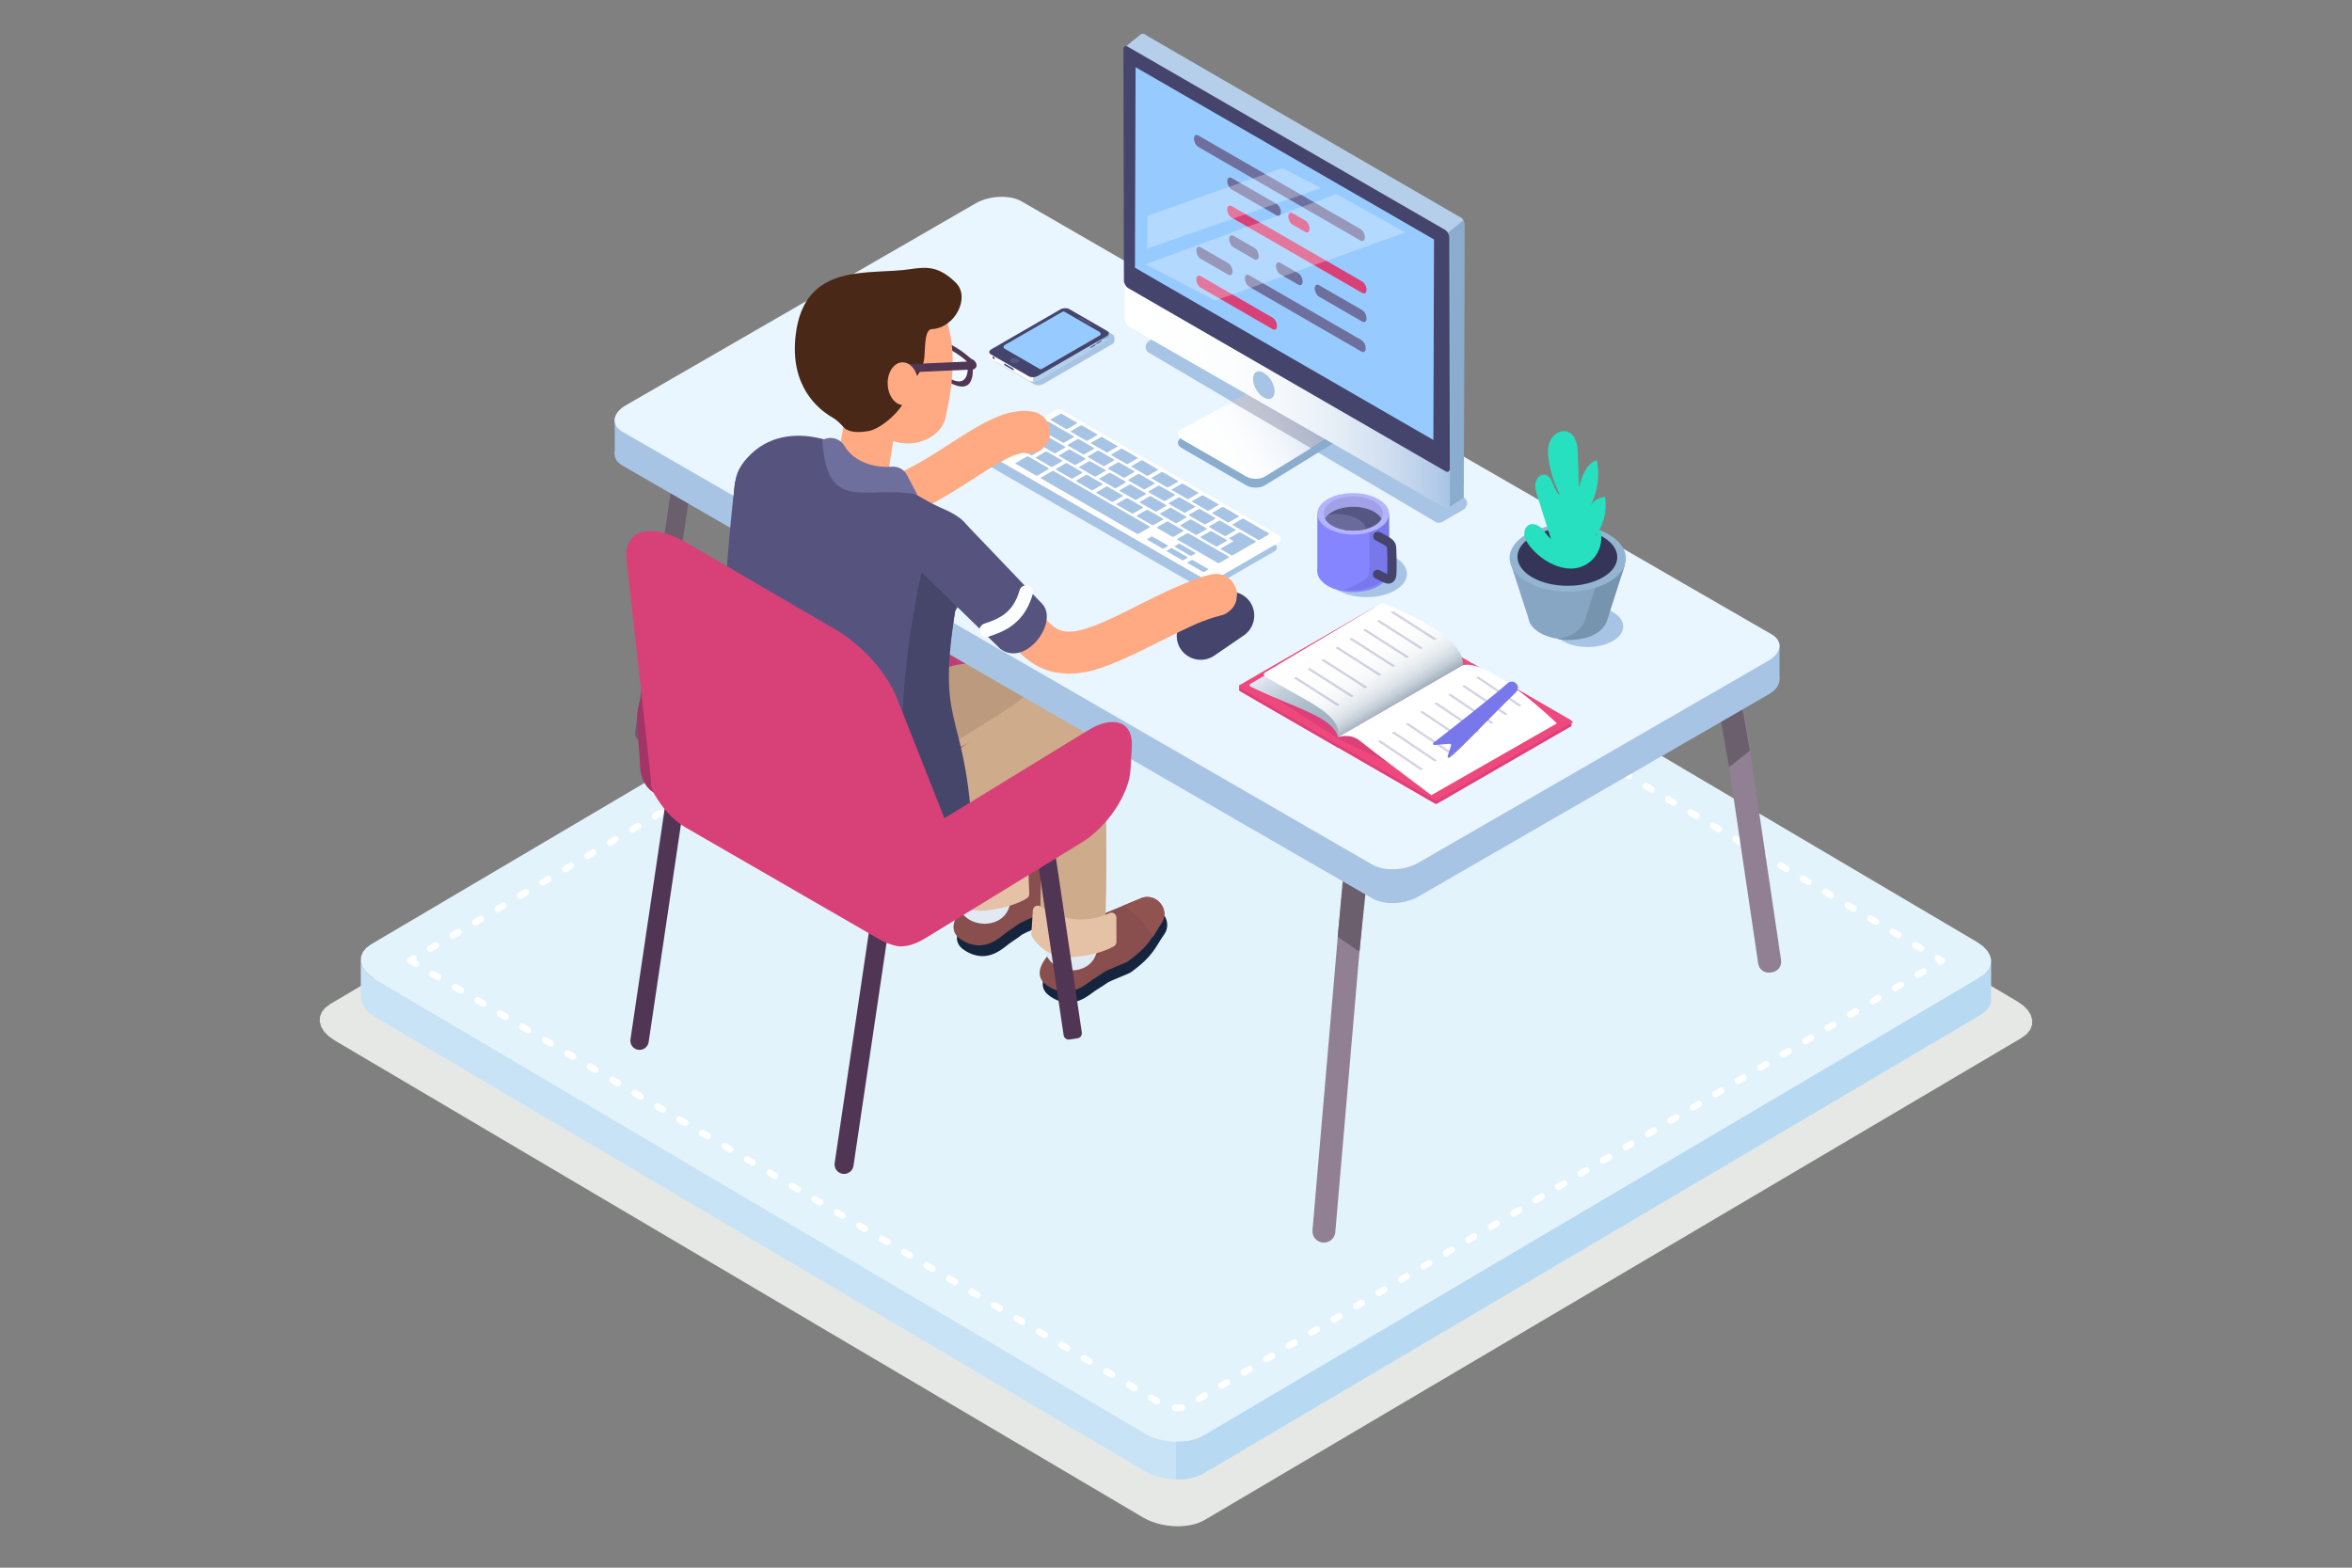 <?xml version="1.0" encoding="UTF-8"?>
<svg xmlns="http://www.w3.org/2000/svg" xmlns:xlink="http://www.w3.org/1999/xlink" viewBox="0 0 2475 1650">
  <rect x="0" y="0" width="2475" height="1650" fill="#808080" stroke="none"/>
  <defs>
    <linearGradient id="linear-gradient" x1="1035.04" y1="373.87" x2="1040.22" y2="373.87" gradientTransform="translate(5.95)" gradientUnits="userSpaceOnUse">
      <stop offset=".04" stop-color="#fff"/>
      <stop offset=".32" stop-color="#fcfdfe"/>
      <stop offset=".51" stop-color="#f3f7fb"/>
      <stop offset=".67" stop-color="#e3ecf6"/>
      <stop offset=".82" stop-color="#ceddf0"/>
      <stop offset=".96" stop-color="#b2cbe8"/>
      <stop offset="1" stop-color="#a8c4e5"/>
    </linearGradient>
    <linearGradient id="linear-gradient-2" x1="1035.04" y1="365.27" x2="1160.85" y2="365.27" xlink:href="#linear-gradient"/>
    <linearGradient id="linear-gradient-3" x1="1253.45" y1="492.51" x2="1399.72" y2="408.06" xlink:href="#linear-gradient"/>
    <linearGradient id="linear-gradient-4" x1="1177.52" y1="293.29" x2="1519.95" y2="293.29" xlink:href="#linear-gradient"/>
    <linearGradient id="linear-gradient-5" x1="1451.51" y1="750.83" x2="1404.1" y2="668.72" gradientUnits="userSpaceOnUse">
      <stop offset="0" stop-color="#9fb0bf"/>
      <stop offset=".25" stop-color="#a2b3c2"/>
      <stop offset=".5" stop-color="#aebdcb"/>
      <stop offset=".73" stop-color="#c1ceda"/>
      <stop offset=".96" stop-color="#dce5f0"/>
      <stop offset="1" stop-color="#e1eaf4"/>
    </linearGradient>
    <linearGradient id="linear-gradient-6" x1="1434.6" y1="757.47" x2="1383.65" y2="669.23" gradientTransform="translate(240.28 -84.8) rotate(2.67) scale(.88 1.03) skewX(-1.3)" gradientUnits="userSpaceOnUse">
      <stop offset="0" stop-color="#9fb0bf"/>
      <stop offset=".02" stop-color="#a9b8c5"/>
      <stop offset=".09" stop-color="#c3ced7"/>
      <stop offset=".17" stop-color="#d9e0e6"/>
      <stop offset=".27" stop-color="#eaeef1"/>
      <stop offset=".38" stop-color="#f6f7f9"/>
      <stop offset=".55" stop-color="#fdfdfd"/>
      <stop offset="1" stop-color="#fff"/>
    </linearGradient>
  </defs>
  <g isolation="isolate">
    <g id="Layer_1" data-name="Layer 1">
      <g>
        <g>
          <polygon points="347.72 1056.61 1207.17 549.34 1210.43 547.62 1213.97 546.16 1217.73 544.95 1221.68 544 1225.79 543.29 1230.03 542.85 1234.37 542.65 1238.77 542.7 1243.19 542.99 1247.61 543.54 1252 544.33 1256.31 545.36 1260.52 546.63 1264.57 548.14 1268.46 549.89 1272.15 551.88 2122.97 1054.06 2129.3 1058.54 2134.03 1063.42 2137.1 1068.55 2138.52 1073.77 2138.27 1078.92 2136.32 1083.86 2132.66 1088.4 2127.27 1092.42 1267.84 1599.69 1264.56 1601.41 1261.04 1602.87 1257.28 1604.07 1253.33 1605.03 1249.21 1605.73 1244.97 1606.18 1240.63 1606.39 1236.24 1606.33 1231.81 1606.04 1227.39 1605.49 1223.01 1604.71 1218.7 1603.67 1214.49 1602.4 1210.43 1600.88 1206.53 1599.13 1202.85 1597.15 352.04 1094.97 345.7 1090.49 340.98 1085.61 337.9 1080.48 336.48 1075.26 336.73 1070.11 338.68 1065.18 342.34 1060.63 347.72 1056.61" fill="#e5e8e5" fill-rule="evenodd" stroke-width="0"/>
          <polygon points="2095.08 1054.93 2095.08 1015.2 2093.22 1019.9 2089.74 1024.24 2084.61 1028.06 1266.38 1511.01 1263.26 1512.65 1259.9 1514.05 1256.33 1515.18 1252.56 1516.1 1248.65 1516.76 1244.61 1517.19 1240.48 1517.38 1236.29 1517.33 1232.08 1517.05 1227.87 1516.53 1223.7 1515.78 1219.6 1514.8 1215.6 1513.6 1211.73 1512.16 1208.02 1510.48 1204.51 1508.59 394.5 1030.49 388.45 1026.23 383.96 1021.58 381.03 1016.69 379.68 1011.73 379.68 1051.46 381.03 1056.42 383.96 1061.31 388.45 1065.96 394.5 1070.22 1204.51 1548.32 1208.02 1550.21 1211.73 1551.89 1215.6 1553.32 1219.6 1554.53 1223.7 1555.5 1227.87 1556.26 1232.08 1556.78 1236.29 1557.06 1240.48 1557.11 1244.61 1556.92 1248.65 1556.5 1252.56 1555.82 1256.33 1554.91 1259.9 1553.77 1263.26 1552.38 1266.38 1550.74 2084.61 1067.79 2089.74 1063.97 2093.22 1059.64 2095.08 1054.93" fill="#c9e3f6" fill-rule="evenodd" stroke-width="0"/>
          <polygon points="390.39 993.96 1208.61 511.02 1211.73 509.38 1215.09 507.99 1218.67 506.84 1222.44 505.93 1226.35 505.26 1230.39 504.84 1234.52 504.64 1238.71 504.69 1242.92 504.97 1247.13 505.49 1251.3 506.24 1255.4 507.23 1259.41 508.44 1263.27 509.88 1266.97 511.54 1270.49 513.44 2080.51 991.54 2086.55 995.8 2091.04 1000.45 2093.97 1005.32 2095.32 1010.31 2095.08 1015.2 2093.22 1019.9 2089.74 1024.24 2084.61 1028.06 1266.38 1511.01 1263.26 1512.65 1259.9 1514.05 1256.33 1515.18 1252.56 1516.1 1248.65 1516.76 1244.61 1517.19 1240.48 1517.38 1236.29 1517.33 1232.08 1517.05 1227.87 1516.53 1223.7 1515.78 1219.6 1514.8 1215.6 1513.6 1211.73 1512.16 1208.02 1510.48 1204.51 1508.59 394.5 1030.49 388.45 1026.23 383.96 1021.58 381.03 1016.69 379.68 1011.73 379.92 1006.81 381.77 1002.13 385.26 997.78 390.39 993.96" fill="#e3f3fc" fill-rule="evenodd" stroke-width="0"/>
          <path d="M429.94,1013.97l-.04-.02-.16-.11-.21-.15-.15-.14-.12-.11-.12-.13-.12-.14-.16-.21-.1-.17-.02-.04-.06-.11-.06-.1-.11-.24-.02-.07-.06-.18-.02-.06-.04-.12v-.05c-.07-.24-.1-.47-.11-.71v-.23c0-.25.04-.49.1-.72v-.03s.04-.13.04-.13l.02-.06.06-.17.02-.07.11-.24.06-.09.06-.12v-.02s.06-.07.06-.07l.03-.05.05-.09.1-.13.05-.06.07-.08.03-.04.12-.14.19-.17.07-.07.11-.08h.02s.06-.06.06-.06l.22-.14,3.41-2.01c1.63-.97,3.73-.43,4.69,1.21.66,1.12.62,2.47-.02,3.52l1.31.76c1.63.97,2.17,3.07,1.21,4.7-.96,1.63-3.07,2.17-4.7,1.21l-5.9-3.48h0ZM454.57,1001.49c-1.63.96-3.73.41-4.69-1.22-.96-1.62-.42-3.73,1.21-4.69l5.91-3.5c1.63-.95,3.73-.41,4.7,1.22.96,1.63.41,3.74-1.22,4.69l-5.91,3.5h0ZM478.21,987.53c-1.62.96-3.73.42-4.7-1.22-.96-1.63-.41-3.74,1.22-4.69l5.91-3.49c1.63-.97,3.73-.42,4.69,1.21.96,1.63.43,3.74-1.21,4.7l-5.91,3.49h0ZM501.85,973.58c-1.63.97-3.73.43-4.69-1.21-.96-1.63-.42-3.73,1.21-4.7l5.91-3.49c1.63-.96,3.73-.41,4.7,1.22.96,1.63.42,3.74-1.21,4.68l-5.91,3.5h0ZM525.49,959.62c-1.63.96-3.73.41-4.69-1.22-.96-1.62-.42-3.73,1.2-4.68l5.91-3.5c1.63-.96,3.73-.43,4.7,1.2.96,1.63.42,3.73-1.21,4.7l-5.91,3.49h0ZM549.12,945.67c-1.63.97-3.73.43-4.7-1.21-.96-1.63-.42-3.73,1.21-4.7l5.91-3.48c1.63-.97,3.73-.43,4.7,1.2.96,1.63.42,3.74-1.21,4.69l-5.91,3.49h0ZM572.75,931.72c-1.63.96-3.73.41-4.7-1.22-.96-1.63-.42-3.73,1.21-4.69l5.91-3.5c1.63-.96,3.73-.42,4.69,1.22.96,1.63.42,3.74-1.21,4.69l-5.91,3.5h0ZM596.39,917.76c-1.63.96-3.73.41-4.7-1.22-.96-1.63-.42-3.73,1.21-4.69l5.91-3.49c1.63-.97,3.73-.43,4.69,1.21.96,1.63.42,3.73-1.2,4.7l-5.91,3.49h0ZM620.03,903.81c-1.63.96-3.73.43-4.7-1.2-.96-1.63-.42-3.73,1.21-4.7l5.91-3.49c1.63-.96,3.73-.41,4.69,1.22.96,1.62.42,3.73-1.21,4.69l-5.91,3.48h0ZM643.66,889.85c-1.63.96-3.73.41-4.7-1.22-.96-1.62-.42-3.73,1.21-4.68l5.91-3.5c1.63-.96,3.73-.41,4.69,1.22.96,1.62.42,3.73-1.21,4.69l-5.9,3.49h0ZM667.29,875.91c-1.63.96-3.73.41-4.7-1.22-.96-1.63-.42-3.73,1.21-4.69l5.91-3.49c1.63-.96,3.73-.42,4.7,1.21.96,1.63.41,3.74-1.21,4.7l-5.91,3.49h0ZM690.92,861.95c-1.62.96-3.73.42-4.69-1.21-.96-1.63-.42-3.73,1.2-4.69l5.91-3.49c1.63-.96,3.73-.42,4.7,1.21.96,1.63.42,3.73-1.21,4.7l-5.91,3.48h0ZM714.56,848.01c-1.63.96-3.74.42-4.7-1.21-.96-1.63-.42-3.73,1.21-4.7l5.91-3.49c1.63-.96,3.73-.41,4.69,1.21.96,1.63.42,3.73-1.21,4.7l-5.9,3.49h0ZM738.18,834.06c-1.63.96-3.73.42-4.7-1.21-.96-1.63-.42-3.74,1.21-4.7l5.91-3.49c1.63-.96,3.73-.42,4.7,1.21.96,1.63.41,3.73-1.22,4.69l-5.9,3.49h0ZM761.81,820.11c-1.63.96-3.73.42-4.7-1.21-.96-1.63-.41-3.73,1.21-4.7l5.91-3.48c1.63-.96,3.74-.42,4.7,1.2.96,1.63.42,3.74-1.21,4.7l-5.91,3.49h0ZM785.45,806.16c-1.63.96-3.74.42-4.7-1.2-.96-1.63-.42-3.74,1.21-4.7l5.9-3.49c1.63-.96,3.74-.42,4.7,1.21.96,1.63.42,3.73-1.21,4.7l-5.9,3.48h0ZM809.08,792.22c-1.63.96-3.73.42-4.7-1.21-.96-1.63-.42-3.73,1.21-4.7l5.91-3.49c1.63-.96,3.73-.41,4.7,1.21.96,1.63.41,3.74-1.21,4.7l-5.91,3.49h0ZM832.71,778.28c-1.63.96-3.73.41-4.69-1.21-.96-1.63-.42-3.74,1.21-4.7l5.91-3.49c1.63-.96,3.73-.42,4.7,1.21.96,1.63.42,3.73-1.21,4.7l-5.91,3.49h0ZM856.34,764.32c-1.63.96-3.74.42-4.7-1.21-.96-1.63-.42-3.73,1.21-4.7l5.9-3.48c1.63-.96,3.74-.42,4.7,1.21.96,1.63.42,3.73-1.21,4.69l-5.9,3.49h0ZM879.97,750.38c-1.63.96-3.73.41-4.7-1.21-.96-1.63-.42-3.73,1.21-4.7l5.91-3.49c1.62-.96,3.73-.42,4.69,1.21.96,1.63.42,3.73-1.21,4.7l-5.91,3.49h0ZM903.6,736.43c-1.63.96-3.73.42-4.69-1.21-.96-1.63-.42-3.73,1.21-4.69l5.91-3.49c1.63-.96,3.73-.42,4.7,1.21.96,1.62.42,3.73-1.21,4.69l-5.91,3.49h0ZM927.23,722.48c-1.63.96-3.73.42-4.69-1.21-.96-1.63-.42-3.73,1.21-4.7l5.9-3.49c1.63-.96,3.74-.42,4.7,1.21.96,1.63.42,3.73-1.21,4.7l-5.91,3.49h0ZM950.87,708.53c-1.63.96-3.74.42-4.7-1.21-.96-1.62-.42-3.74,1.21-4.69l5.91-3.49c1.62-.96,3.73-.42,4.69,1.21.96,1.62.42,3.73-1.21,4.69l-5.9,3.49h0ZM974.5,694.59c-1.63.96-3.73.42-4.7-1.21-.96-1.63-.42-3.73,1.21-4.7l5.91-3.49c1.63-.96,3.73-.41,4.7,1.21.96,1.63.42,3.73-1.21,4.7l-5.91,3.49h0ZM998.13,680.64c-1.62.96-3.73.42-4.69-1.21-.96-1.62-.42-3.73,1.21-4.69l5.9-3.49c1.63-.96,3.74-.42,4.7,1.21.96,1.63.42,3.73-1.21,4.7l-5.91,3.48h0ZM1021.76,666.69c-1.63.96-3.74.42-4.7-1.21-.96-1.63-.42-3.73,1.21-4.7l5.91-3.49c1.63-.96,3.73-.41,4.69,1.21.96,1.63.42,3.74-1.21,4.7l-5.9,3.49h0ZM1045.39,652.75c-1.63.96-3.73.41-4.7-1.21-.96-1.63-.42-3.74,1.21-4.7l5.91-3.49c1.63-.96,3.73-.42,4.69,1.21.96,1.63.42,3.73-1.21,4.7l-5.91,3.49h0ZM1069.02,638.8c-1.63.96-3.73.42-4.69-1.21-.96-1.63-.42-3.73,1.21-4.7l5.91-3.48c1.63-.96,3.74-.42,4.7,1.21.96,1.63.42,3.74-1.21,4.7l-5.91,3.49h0ZM1092.65,624.85c-1.62.96-3.73.42-4.69-1.21-.96-1.63-.42-3.74,1.21-4.7l5.91-3.49c1.63-.96,3.73-.42,4.69,1.21.96,1.63.42,3.73-1.21,4.7l-5.91,3.48h0ZM1116.28,610.91c-1.63.96-3.73.41-4.7-1.21-.96-1.63-.42-3.73,1.21-4.7l5.91-3.49c1.63-.96,3.74-.42,4.69,1.21.96,1.63.42,3.73-1.21,4.7l-5.91,3.49h0ZM1139.91,596.96c-1.63.96-3.73.42-4.7-1.21-.96-1.63-.41-3.73,1.21-4.7l5.91-3.49c1.63-.96,3.74-.41,4.7,1.21.96,1.63.42,3.73-1.21,4.7l-5.91,3.49h0ZM1163.54,583.02c-1.63.96-3.73.42-4.69-1.21-.96-1.63-.42-3.73,1.21-4.7l5.9-3.49c1.63-.96,3.74-.41,4.7,1.21.96,1.63.42,3.74-1.21,4.7l-5.91,3.49h0ZM1187.18,569.07c-1.63.96-3.73.42-4.7-1.21-.96-1.63-.42-3.74,1.21-4.7l5.91-3.48c1.63-.96,3.73-.42,4.69,1.21.96,1.63.42,3.74-1.2,4.7l-5.91,3.49h0ZM1210.81,555.13c-1.63.96-3.73.42-4.7-1.21-.96-1.63-.41-3.73,1.21-4.7l5.91-3.48c1.63-.96,3.73-.42,4.7,1.21.96,1.62.41,3.73-1.21,4.69l-5.91,3.49h0ZM1233.66,543.84c-1.89.08-3.5-1.38-3.59-3.27-.08-1.89,1.38-3.5,3.27-3.59l1.54-.08h.3s2.17.02,2.17.02h.19s2.22.16,2.22.16l.2.02.8.1c1.88.23,3.22,1.94,2.99,3.82-.24,1.88-1.95,3.22-3.83,2.99l-.72-.09-2.04-.14-1.96-.02-1.54.08h0ZM1239.77,537.08l-.45,6.85.46-6.85h-.01ZM1257.49,551.18c-1.63-.96-2.17-3.07-1.22-4.7.96-1.63,3.06-2.17,4.69-1.21l5.91,3.49c1.63.96,2.17,3.07,1.22,4.69-.96,1.63-3.06,2.17-4.69,1.21l-5.91-3.49h0ZM1281.13,565.13c-1.63-.96-2.17-3.07-1.2-4.69.96-1.63,3.06-2.17,4.69-1.21l5.91,3.49c1.63.96,2.17,3.07,1.22,4.7-.97,1.63-3.07,2.17-4.7,1.21l-5.91-3.49h0ZM1304.76,579.08c-1.62-.96-2.16-3.07-1.21-4.7.97-1.63,3.07-2.17,4.7-1.21l5.91,3.49c1.63.96,2.17,3.07,1.21,4.7-.96,1.62-3.07,2.17-4.7,1.21l-5.91-3.49h0ZM1328.41,593.04c-1.63-.96-2.16-3.07-1.22-4.7.97-1.63,3.07-2.17,4.7-1.21l5.91,3.49c1.63.96,2.17,3.07,1.2,4.7-.96,1.63-3.06,2.17-4.69,1.21l-5.91-3.49h0ZM1352.05,606.99c-1.63-.96-2.16-3.07-1.22-4.69.97-1.63,3.07-2.17,4.7-1.21l5.91,3.49c1.63.96,2.18,3.07,1.21,4.7-.96,1.63-3.06,2.17-4.69,1.21l-5.91-3.49h0ZM1375.68,620.95c-1.63-.96-2.16-3.07-1.22-4.7.97-1.63,3.07-2.17,4.7-1.21l5.91,3.49c1.63.96,2.17,3.07,1.2,4.69-.96,1.63-3.06,2.17-4.69,1.21l-5.91-3.49h0ZM1399.32,634.9c-1.63-.96-2.17-3.07-1.22-4.7.97-1.63,3.07-2.17,4.7-1.21l5.91,3.49c1.63.96,2.17,3.07,1.2,4.7-.96,1.63-3.06,2.17-4.69,1.21l-5.91-3.49h0ZM1422.95,648.85c-1.63-.96-2.17-3.07-1.22-4.7.97-1.63,3.07-2.17,4.7-1.21l5.91,3.49c1.63.96,2.17,3.07,1.2,4.7-.96,1.63-3.07,2.17-4.69,1.21l-5.91-3.49h0ZM1446.59,662.81c-1.63-.96-2.17-3.07-1.22-4.7.97-1.63,3.07-2.17,4.7-1.21l5.91,3.49c1.63.96,2.17,3.07,1.2,4.7-.96,1.63-3.07,2.17-4.7,1.21l-5.9-3.49h0ZM1470.21,676.76c-1.63-.96-2.16-3.07-1.21-4.69.97-1.63,3.07-2.17,4.7-1.21l5.9,3.49c1.63.96,2.17,3.07,1.22,4.7-.97,1.63-3.07,2.17-4.7,1.21l-5.91-3.49h0ZM1493.85,690.71c-1.63-.96-2.17-3.07-1.2-4.69.96-1.63,3.06-2.17,4.69-1.21l5.91,3.49c1.63.96,2.16,3.06,1.22,4.69-.97,1.63-3.07,2.17-4.7,1.21l-5.91-3.49h0ZM1517.48,704.66c-1.63-.96-2.18-3.07-1.21-4.7.95-1.63,3.06-2.17,4.69-1.21l5.9,3.49c1.63.96,2.17,3.07,1.22,4.7-.96,1.63-3.06,2.17-4.69,1.21l-5.91-3.49h0ZM1541.12,718.61c-1.63-.96-2.17-3.07-1.22-4.69.96-1.63,3.06-2.17,4.69-1.21l5.91,3.49c1.63.96,2.18,3.07,1.21,4.69-.95,1.63-3.06,2.17-4.68,1.21l-5.91-3.49h0ZM1564.74,732.56c-1.63-.96-2.16-3.07-1.22-4.7.97-1.63,3.07-2.17,4.7-1.21l5.91,3.49c1.63.96,2.17,3.07,1.21,4.7-.96,1.62-3.06,2.17-4.69,1.21l-5.91-3.49h0ZM1588.37,746.5c-1.63-.96-2.17-3.07-1.22-4.69.97-1.63,3.07-2.17,4.7-1.21l5.91,3.48c1.63.96,2.16,3.07,1.21,4.7-.96,1.63-3.07,2.17-4.7,1.21l-5.9-3.49h0ZM1612,760.45c-1.63-.96-2.18-3.07-1.21-4.7.96-1.63,3.07-2.17,4.7-1.21l5.9,3.49c1.63.96,2.17,3.07,1.22,4.7-.97,1.63-3.07,2.17-4.7,1.21l-5.91-3.49h0ZM1635.63,774.4c-1.63-.96-2.17-3.07-1.2-4.7.96-1.63,3.06-2.17,4.69-1.21l5.91,3.49c1.62.96,2.16,3.07,1.22,4.7-.97,1.63-3.07,2.17-4.7,1.21l-5.91-3.49h0ZM1659.27,788.35c-1.63-.96-2.17-3.07-1.22-4.7.96-1.63,3.07-2.17,4.69-1.21l5.91,3.49c1.63.96,2.18,3.07,1.22,4.7-.95,1.62-3.06,2.17-4.69,1.2l-5.91-3.48h0ZM1682.9,802.29c-1.63-.96-2.17-3.07-1.22-4.7.96-1.63,3.06-2.17,4.69-1.21l5.91,3.49c1.63.96,2.17,3.07,1.21,4.7-.95,1.63-3.06,2.17-4.69,1.21l-5.9-3.49h0ZM1706.53,816.24c-1.63-.96-2.17-3.07-1.22-4.7.97-1.63,3.07-2.17,4.7-1.21l5.91,3.49c1.63.96,2.18,3.07,1.2,4.69-.96,1.63-3.06,2.17-4.69,1.21l-5.91-3.48h0ZM1730.16,830.19c-1.63-.96-2.17-3.07-1.22-4.7.97-1.63,3.07-2.17,4.7-1.21l5.91,3.49c1.63.96,2.16,3.07,1.21,4.7-.97,1.63-3.07,2.17-4.7,1.21l-5.9-3.49h0ZM1753.79,844.13c-1.63-.96-2.17-3.06-1.2-4.69.96-1.63,3.07-2.17,4.7-1.21l5.9,3.49c1.63.96,2.17,3.07,1.22,4.69-.97,1.63-3.07,2.17-4.7,1.21l-5.91-3.49h0ZM1777.42,858.09c-1.63-.96-2.17-3.07-1.21-4.7.96-1.63,3.06-2.17,4.69-1.21l5.91,3.49c1.62.96,2.16,3.07,1.2,4.7-.96,1.62-3.06,2.17-4.69,1.21l-5.91-3.49h0ZM1801.06,872.03c-1.63-.96-2.18-3.06-1.22-4.69.96-1.63,3.06-2.17,4.69-1.21l5.91,3.48c1.63.97,2.17,3.07,1.22,4.7-.96,1.63-3.06,2.17-4.69,1.2l-5.91-3.48h0ZM1824.69,885.99c-1.63-.97-2.17-3.07-1.22-4.7.96-1.63,3.06-2.17,4.69-1.2l5.91,3.47c1.63.97,2.17,3.07,1.2,4.7-.96,1.63-3.06,2.17-4.69,1.2l-5.9-3.47h0ZM1848.31,899.93c-1.63-.97-2.17-3.07-1.22-4.7.97-1.63,3.07-2.17,4.7-1.2l5.91,3.48c1.63.97,2.17,3.07,1.2,4.7-.96,1.63-3.07,2.17-4.69,1.2l-5.91-3.48h0ZM1871.94,913.88c-1.63-.97-2.16-3.07-1.2-4.7.97-1.63,3.07-2.17,4.7-1.2l5.91,3.49c1.63.96,2.16,3.06,1.21,4.69-.97,1.63-3.07,2.17-4.7,1.22l-5.91-3.48h0ZM1895.57,927.82c-1.63-.96-2.17-3.07-1.21-4.7.96-1.62,3.06-2.16,4.69-1.2l5.91,3.49c1.63.96,2.18,3.06,1.22,4.69-.97,1.63-3.07,2.17-4.7,1.22l-5.91-3.49h0ZM1919.21,941.77c-1.63-.96-2.18-3.07-1.21-4.7.96-1.62,3.06-2.16,4.69-1.2l5.9,3.48c1.63.96,2.17,3.06,1.22,4.69-.96,1.63-3.06,2.17-4.69,1.22l-5.91-3.49h0ZM1942.84,955.71c-1.63-.97-2.17-3.07-1.22-4.7.96-1.63,3.06-2.16,4.69-1.2l5.91,3.48c1.63.96,2.17,3.06,1.22,4.69-.96,1.63-3.07,2.18-4.69,1.22l-5.91-3.49h0ZM1966.47,969.66c-1.62-.97-2.16-3.07-1.21-4.7.96-1.63,3.06-2.17,4.69-1.21l5.91,3.49c1.63.96,2.17,3.06,1.2,4.69-.96,1.63-3.06,2.17-4.69,1.22l-5.91-3.49h0ZM1990.1,983.6c-1.63-.97-2.18-3.07-1.22-4.7.97-1.63,3.07-2.17,4.7-1.21l5.91,3.49c1.63.96,2.17,3.06,1.21,4.69-.96,1.63-3.07,2.18-4.69,1.2l-5.91-3.47h0ZM2013.73,997.55c-1.63-.97-2.16-3.07-1.21-4.7.97-1.63,3.07-2.18,4.7-1.21l5.9,3.49c1.63.96,2.18,3.06,1.22,4.69-.97,1.63-3.07,2.17-4.7,1.2l-5.91-3.47h0ZM2037.36,1011.49c-1.63-.97-2.18-3.07-1.21-4.7.96-1.63,3.06-2.18,4.69-1.21l4.21,2.48c.48.28.91.69,1.22,1.21.96,1.63.41,3.73-1.22,4.7l-1.7,1c-1.63.96-3.74.41-4.69-1.22-.34-.55-.5-1.18-.47-1.8l-.83-.47h0ZM2022.14,1019.53c1.63-.95,3.74-.4,4.69,1.22.96,1.63.41,3.75-1.22,4.69l-5.91,3.5c-1.63.96-3.73.41-4.69-1.22-.96-1.62-.41-3.73,1.2-4.69l5.92-3.5h0ZM1998.49,1033.49c1.63-.97,3.74-.43,4.69,1.21.97,1.63.43,3.73-1.21,4.7l-5.91,3.47c-1.63.97-3.74.43-4.7-1.2-.96-1.63-.41-3.74,1.22-4.7l5.91-3.48h0ZM1974.85,1047.44c1.63-.96,3.73-.41,4.7,1.2.96,1.63.41,3.75-1.22,4.7l-5.91,3.5c-1.63.95-3.73.41-4.69-1.22-.97-1.63-.43-3.73,1.2-4.69l5.91-3.5h0ZM1951.21,1061.4c1.63-.96,3.73-.41,4.7,1.22.96,1.63.41,3.73-1.22,4.69l-5.91,3.49c-1.62.97-3.73.43-4.69-1.21-.97-1.63-.43-3.73,1.2-4.7l5.91-3.49h0ZM1927.58,1075.35c1.63-.97,3.74-.43,4.7,1.2.96,1.63.41,3.74-1.22,4.7l-5.91,3.49c-1.62.96-3.74.41-4.69-1.22-.97-1.63-.43-3.73,1.21-4.69l5.91-3.49h0ZM1903.94,1089.31c1.63-.96,3.73-.41,4.7,1.21.96,1.63.41,3.74-1.22,4.69l-5.91,3.5c-1.62.96-3.73.41-4.69-1.2-.97-1.63-.43-3.75,1.21-4.7l5.91-3.49h0ZM1880.31,1103.27c1.63-.97,3.73-.43,4.7,1.21.96,1.63.41,3.73-1.22,4.7l-5.9,3.47c-1.63.97-3.74.43-4.7-1.2-.97-1.63-.43-3.73,1.2-4.69l5.91-3.49h0ZM1856.67,1117.21c1.63-.96,3.74-.41,4.7,1.22.96,1.62.41,3.73-1.22,4.69l-5.9,3.5c-1.63.94-3.73.41-4.7-1.22-.96-1.63-.43-3.73,1.21-4.69l5.91-3.5h0ZM1833.03,1131.17c1.63-.96,3.74-.41,4.7,1.22.96,1.63.41,3.74-1.22,4.69l-5.9,3.49c-1.63.96-3.73.43-4.7-1.2-.96-1.63-.43-3.74,1.21-4.7l5.91-3.49h0ZM1809.41,1145.12c1.62-.97,3.73-.43,4.69,1.2.97,1.63.42,3.74-1.21,4.7l-5.91,3.47c-1.63.97-3.73.42-4.7-1.2-.96-1.63-.41-3.74,1.22-4.7l5.91-3.47h0ZM1785.78,1159.07c1.63-.97,3.74-.43,4.69,1.2.97,1.63.43,3.74-1.21,4.7l-5.91,3.47c-1.63.97-3.74.43-4.69-1.2-.96-1.63-.41-3.74,1.21-4.7l5.91-3.48h0ZM1762.15,1173.01c1.63-.97,3.73-.43,4.69,1.2.96,1.63.41,3.74-1.22,4.7l-5.91,3.47c-1.63.97-3.73.43-4.69-1.2-.96-1.63-.41-3.73,1.22-4.69l5.91-3.49h0ZM1738.52,1186.96c1.63-.96,3.74-.43,4.69,1.2.96,1.63.41,3.73-1.22,4.7l-5.9,3.49c-1.63.96-3.74.41-4.69-1.22-.97-1.63-.43-3.73,1.21-4.69l5.91-3.48h0ZM1714.88,1200.9c1.63-.96,3.74-.41,4.7,1.22.96,1.62.41,3.73-1.22,4.69l-5.91,3.49c-1.62.96-3.73.41-4.69-1.22-.97-1.63-.43-3.73,1.21-4.69l5.91-3.49h0ZM1691.25,1214.85c1.63-.95,3.73-.41,4.7,1.22.96,1.63.43,3.74-1.21,4.69l-5.91,3.5c-1.63.95-3.74.4-4.7-1.22-.96-1.63-.43-3.74,1.2-4.69l5.91-3.5h0ZM1667.62,1228.79c1.63-.94,3.74-.4,4.69,1.22.97,1.63.43,3.74-1.21,4.69l-5.91,3.5c-1.63.96-3.73.41-4.7-1.22-.96-1.63-.41-3.73,1.22-4.69l5.91-3.5h0ZM1643.99,1242.75c1.63-.96,3.73-.42,4.69,1.22.97,1.63.43,3.73-1.2,4.69l-5.91,3.49c-1.63.96-3.73.41-4.69-1.2-.96-1.63-.41-3.75,1.22-4.7l5.9-3.49h0ZM1620.36,1256.69c1.63-.96,3.74-.41,4.69,1.22.96,1.63.42,3.73-1.22,4.69l-5.91,3.49c-1.62.97-3.73.42-4.69-1.21-.96-1.63-.41-3.73,1.22-4.7l5.91-3.49h0ZM1596.73,1270.65c1.63-.97,3.73-.43,4.69,1.21.96,1.63.41,3.73-1.2,4.7l-5.91,3.47c-1.63.97-3.73.43-4.69-1.2-.97-1.63-.43-3.74,1.21-4.7l5.91-3.48h0ZM1573.09,1284.6c1.63-.97,3.73-.43,4.7,1.2.96,1.63.42,3.73-1.22,4.7l-5.9,3.47c-1.63.97-3.75.43-4.7-1.21-.97-1.63-.43-3.73,1.2-4.7l5.91-3.47h0ZM1549.46,1298.54c1.63-.97,3.74-.43,4.7,1.21.96,1.63.43,3.73-1.21,4.7l-5.91,3.47c-1.63.97-3.73.43-4.7-1.21-.96-1.63-.42-3.73,1.22-4.69l5.9-3.49h0ZM1525.84,1312.49c1.63-.96,3.73-.41,4.69,1.2.97,1.63.43,3.73-1.2,4.7l-5.91,3.49c-1.63.96-3.73.41-4.7-1.22-.96-1.63-.41-3.73,1.22-4.69l5.91-3.49h0ZM1502.2,1326.43c1.63-.96,3.75-.41,4.69,1.22.97,1.62.43,3.73-1.2,4.69l-5.91,3.48c-1.63.96-3.74.41-4.69-1.22-.96-1.62-.41-3.73,1.22-4.68l5.9-3.5h0ZM1478.58,1340.38c1.63-.95,3.73-.41,4.69,1.22.96,1.63.41,3.74-1.22,4.69l-5.91,3.5c-1.62.95-3.74.42-4.69-1.22-.96-1.63-.41-3.75,1.22-4.69l5.91-3.5h0ZM1454.94,1354.33c1.63-.96,3.73-.41,4.7,1.22.94,1.62.41,3.74-1.22,4.68l-5.91,3.5c-1.63.96-3.73.41-4.69-1.22-.97-1.62-.43-3.74,1.2-4.69l5.91-3.49h0ZM1431.31,1368.27c1.63-.95,3.74-.41,4.7,1.22.96,1.63.41,3.73-1.22,4.69l-5.9,3.49c-1.63.96-3.75.42-4.7-1.2-.97-1.63-.42-3.74,1.2-4.7l5.91-3.49h0ZM1407.67,1382.23c1.63-.97,3.75-.43,4.7,1.21.96,1.63.43,3.73-1.21,4.69l-5.91,3.49c-1.63.97-3.73.43-4.7-1.21-.96-1.63-.41-3.73,1.22-4.7l5.9-3.47h0ZM1384.05,1396.18c1.63-.97,3.74-.43,4.69,1.21.97,1.63.42,3.73-1.21,4.7l-5.91,3.47c-1.63.97-3.74.43-4.7-1.21-.95-1.63-.41-3.73,1.22-4.7l5.91-3.47h0ZM1360.42,1410.12c1.62-.97,3.73-.43,4.69,1.21.96,1.63.41,3.73-1.22,4.69l-5.91,3.49c-1.63.97-3.73.43-4.69-1.21-.96-1.63-.41-3.73,1.22-4.7l5.91-3.47h0ZM1336.79,1424.07c1.63-.97,3.73-.43,4.69,1.21.96,1.63.41,3.73-1.22,4.69l-5.9,3.49c-1.63.97-3.75.43-4.69-1.21-.97-1.63-.43-3.73,1.21-4.7l5.91-3.47h0ZM1313.15,1438.01c1.63-.97,3.74-.43,4.7,1.2.95,1.63.41,3.73-1.22,4.69l-5.91,3.49c-1.63.97-3.73.43-4.69-1.21-.97-1.63-.42-3.73,1.21-4.7l5.91-3.47h0ZM1289.52,1451.96c1.63-.97,3.73-.43,4.7,1.2.96,1.63.41,3.74-1.22,4.69l-5.9,3.49c-1.63.97-3.73.43-4.7-1.21-.96-1.63-.43-3.74,1.21-4.7l5.91-3.47h0ZM1265.88,1465.89c1.63-.96,3.75-.41,4.7,1.22.97,1.63.43,3.73-1.2,4.69l-5.91,3.49c-1.63.97-3.74.43-4.7-1.21-.96-1.63-.41-3.73,1.22-4.7l5.9-3.49h0ZM1243.1,1478.03c1.89-.19,3.58,1.17,3.78,3.05.19,1.89-1.17,3.58-3.05,3.78l-1.56.15h-.05s-.15.01-.15.01l-1.96.09h-.29l-2.17-.02h-.19l-1.07-.07c-1.89-.13-3.32-1.77-3.19-3.66.12-1.89,1.76-3.31,3.65-3.19l.99.07,1.96.02,1.83-.08,1.47-.15h0ZM1219.21,1471.86c1.62.96,2.17,3.06,1.21,4.69-.96,1.63-3.07,2.17-4.69,1.22l-5.91-3.5c-1.63-.96-2.17-3.06-1.21-4.69.96-1.63,3.07-2.17,4.7-1.22l5.91,3.5h0ZM1195.57,1457.9c1.63.96,2.17,3.06,1.21,4.69-.96,1.63-3.07,2.17-4.69,1.21l-5.92-3.48c-1.62-.97-2.17-3.07-1.21-4.7.96-1.63,3.07-2.18,4.7-1.21l5.91,3.49h0ZM1171.93,1443.94c1.63.97,2.17,3.07,1.21,4.7-.96,1.63-3.07,2.16-4.69,1.21l-5.91-3.5c-1.63-.95-2.17-3.06-1.21-4.68.96-1.63,3.07-2.17,4.7-1.22l5.91,3.49h0ZM1148.29,1429.99c1.63.96,2.17,3.06,1.21,4.69-.96,1.63-3.07,2.18-4.7,1.22l-5.91-3.49c-1.62-.97-2.17-3.07-1.21-4.7.96-1.63,3.07-2.16,4.7-1.2l5.91,3.49h0ZM1124.66,1416.03c1.63.97,2.17,3.07,1.21,4.7-.96,1.63-3.07,2.17-4.7,1.2l-5.9-3.49c-1.63-.96-2.17-3.06-1.21-4.69.96-1.63,3.07-2.17,4.69-1.22l5.91,3.49h0ZM1101.02,1402.09c1.63.96,2.17,3.06,1.21,4.69-.96,1.63-3.07,2.16-4.7,1.22l-5.9-3.5c-1.63-.96-2.17-3.06-1.21-4.69.96-1.63,3.07-2.18,4.7-1.22l5.9,3.5h0ZM1077.39,1388.13c1.63.96,2.17,3.06,1.21,4.69-.96,1.63-3.07,2.18-4.7,1.2l-5.9-3.47c-1.63-.97-2.17-3.07-1.21-4.7.96-1.63,3.07-2.18,4.7-1.21l5.9,3.49h0ZM1053.75,1374.17c1.63.96,2.17,3.07,1.21,4.7-.96,1.63-3.07,2.16-4.69,1.21l-5.91-3.5c-1.63-.95-2.17-3.06-1.21-4.68.96-1.63,3.07-2.17,4.7-1.22l5.9,3.49h0ZM1030.12,1360.22c1.62.96,2.17,3.06,1.21,4.69-.96,1.63-3.07,2.17-4.69,1.22l-5.91-3.49c-1.63-.97-2.17-3.07-1.21-4.7.96-1.63,3.07-2.17,4.7-1.2l5.91,3.49h0ZM1006.49,1346.26c1.62.97,2.17,3.07,1.21,4.7-.96,1.63-3.07,2.17-4.7,1.21l-5.91-3.48c-1.63-.97-2.17-3.07-1.21-4.7.96-1.63,3.07-2.18,4.7-1.21l5.91,3.47h0ZM982.85,1332.31c1.63.97,2.17,3.07,1.21,4.7-.96,1.63-3.07,2.16-4.7,1.21l-5.9-3.49c-1.63-.96-2.17-3.06-1.21-4.69.96-1.63,3.07-2.17,4.7-1.22l5.9,3.48h0ZM959.22,1318.37c1.63.96,2.17,3.07,1.21,4.7-.96,1.62-3.07,2.16-4.7,1.2l-5.9-3.49c-1.63-.96-2.17-3.06-1.22-4.69.96-1.63,3.07-2.18,4.7-1.22l5.91,3.49h0ZM935.59,1304.42c1.62.96,2.17,3.06,1.21,4.69-.96,1.63-3.07,2.18-4.7,1.22l-5.91-3.5c-1.63-.95-2.17-3.06-1.21-4.68.96-1.63,3.07-2.18,4.7-1.22l5.91,3.48h0ZM911.96,1290.48c1.63.94,2.17,3.06,1.21,4.69-.96,1.63-3.07,2.16-4.69,1.22l-5.91-3.5c-1.63-.96-2.17-3.06-1.21-4.69.96-1.63,3.07-2.16,4.7-1.22l5.9,3.5h0ZM888.33,1276.53c1.63.95,2.17,3.06,1.21,4.68-.96,1.63-3.07,2.17-4.7,1.22l-5.9-3.49c-1.63-.96-2.17-3.07-1.21-4.69.96-1.63,3.07-2.17,4.69-1.22l5.91,3.5h0ZM864.7,1262.58c1.63.96,2.17,3.06,1.21,4.69-.96,1.63-3.07,2.17-4.7,1.22l-5.91-3.49c-1.63-.97-2.17-3.07-1.21-4.7.96-1.63,3.07-2.16,4.7-1.2l5.91,3.48h0ZM841.06,1248.64c1.63.95,2.17,3.06,1.22,4.69-.96,1.63-3.07,2.17-4.7,1.21l-5.91-3.48c-1.63-.97-2.17-3.07-1.21-4.7.96-1.63,3.07-2.17,4.7-1.21l5.9,3.49h0ZM817.43,1234.68c1.63.97,2.17,3.07,1.21,4.7-.96,1.63-3.07,2.17-4.7,1.21l-5.9-3.48c-1.63-.97-2.17-3.07-1.21-4.7.96-1.63,3.07-2.17,4.7-1.2l5.9,3.47h0ZM793.8,1220.73c1.63.97,2.17,3.07,1.21,4.7-.96,1.63-3.07,2.17-4.7,1.21l-5.91-3.49c-1.63-.96-2.17-3.06-1.21-4.69.96-1.63,3.07-2.18,4.7-1.21l5.91,3.47h0ZM770.17,1206.79c1.63.97,2.17,3.07,1.21,4.7-.96,1.63-3.07,2.16-4.7,1.21l-5.9-3.49c-1.63-.96-2.17-3.06-1.21-4.69.96-1.63,3.07-2.18,4.7-1.22l5.9,3.49h0ZM746.54,1192.84c1.63.96,2.17,3.07,1.21,4.69-.96,1.63-3.07,2.17-4.7,1.22l-5.9-3.49c-1.63-.96-2.17-3.06-1.21-4.69.96-1.63,3.07-2.18,4.69-1.22l5.91,3.49h0ZM722.91,1178.9c1.63.96,2.17,3.06,1.21,4.69-.96,1.63-3.07,2.18-4.7,1.22l-5.91-3.5c-1.62-.95-2.17-3.06-1.2-4.69.96-1.62,3.06-2.16,4.69-1.22l5.91,3.5h0ZM699.28,1164.95c1.62.95,2.17,3.06,1.21,4.69-.96,1.62-3.07,2.16-4.69,1.22l-5.91-3.5c-1.63-.96-2.17-3.06-1.21-4.69.96-1.63,3.07-2.16,4.7-1.22l5.91,3.5h0ZM675.65,1151c1.63.96,2.17,3.06,1.21,4.69-.96,1.63-3.07,2.17-4.7,1.22l-5.9-3.49c-1.63-.96-2.17-3.07-1.21-4.7.96-1.62,3.07-2.16,4.7-1.21l5.9,3.49h0ZM652.02,1137.05c1.63.96,2.17,3.06,1.21,4.69-.96,1.63-3.07,2.17-4.7,1.22l-5.91-3.49c-1.63-.97-2.17-3.07-1.21-4.7.96-1.63,3.06-2.17,4.69-1.2l5.91,3.48h0ZM628.39,1123.1c1.63.97,2.17,3.07,1.21,4.7-.96,1.63-3.07,2.17-4.7,1.21l-5.91-3.47c-1.63-.97-2.17-3.07-1.21-4.7.96-1.63,3.07-2.17,4.7-1.2l5.91,3.47h0ZM604.75,1109.15c1.63.97,2.17,3.07,1.21,4.7-.96,1.63-3.07,2.18-4.7,1.21l-5.9-3.47c-1.63-.97-2.17-3.07-1.21-4.7.96-1.63,3.07-2.17,4.7-1.2l5.9,3.47h0ZM581.12,1095.21c1.63.97,2.17,3.07,1.21,4.7-.96,1.63-3.07,2.18-4.7,1.21l-5.91-3.49c-1.62-.96-2.17-3.06-1.2-4.69.96-1.63,3.07-2.17,4.69-1.2l5.91,3.47h0ZM557.49,1081.26c1.63.97,2.17,3.07,1.21,4.7-.96,1.63-3.07,2.18-4.7,1.21l-5.91-3.49c-1.63-.96-2.17-3.06-1.21-4.69.96-1.63,3.07-2.17,4.7-1.2l5.91,3.47h0ZM533.86,1067.32c1.63.97,2.17,3.07,1.21,4.7-.96,1.63-3.07,2.18-4.69,1.21l-5.91-3.47c-1.63-.97-2.17-3.07-1.21-4.7.96-1.63,3.07-2.17,4.7-1.21l5.91,3.47h0ZM510.23,1053.37c1.63.97,2.17,3.07,1.21,4.7-.96,1.63-3.07,2.18-4.7,1.21l-5.91-3.47c-1.63-.97-2.17-3.07-1.21-4.7.96-1.63,3.07-2.17,4.69-1.21l5.91,3.48h0ZM486.6,1039.43c1.63.97,2.17,3.07,1.21,4.7-.96,1.63-3.07,2.18-4.7,1.21l-5.91-3.47c-1.62-.97-2.17-3.07-1.21-4.7.96-1.63,3.07-2.17,4.7-1.21l5.91,3.48h0ZM462.97,1025.48c1.63.97,2.17,3.07,1.21,4.7-.96,1.63-3.07,2.17-4.69,1.2l-5.91-3.47c-1.63-.97-2.17-3.07-1.21-4.7.96-1.63,3.07-2.17,4.7-1.21l5.91,3.48Z" fill="#fff" fill-rule="evenodd" stroke-width="0"/>
          <polygon points="2084.61 1028.06 1266.38 1511.01 1263.26 1512.65 1259.9 1514.05 1256.33 1515.18 1252.56 1516.1 1248.65 1516.76 1244.61 1517.19 1240.48 1517.38 1237.5 1517.34 1237.5 1557.07 1240.48 1557.11 1244.61 1556.92 1248.65 1556.5 1252.56 1555.82 1256.33 1554.91 1259.9 1553.77 1263.26 1552.38 1266.38 1550.74 2084.61 1067.79 2089.74 1063.97 2093.22 1059.64 2095.08 1054.93 2095.08 1015.2 2093.22 1019.9 2089.74 1024.24 2084.61 1028.06" fill="#b7d9f2" fill-rule="evenodd" stroke-width="0"/>
        </g>
        <g>
          <path d="M1862.81,1023.62l2.03-.3c6.09-.9,10.29-6.57,9.39-12.65l-50.39-339.76c-.9-6.09-6.57-10.29-12.65-9.39l-2.03.3c-6.09.9-10.29,6.57-9.39,12.65l50.39,339.76c.9,6.09,6.57,10.29,12.65,9.39Z" fill="#918093" stroke-width="0"/>
          <path d="M1392.09,1307.83h0c-6.63-.57-11.54-6.41-10.97-13.04l47.34-549.6c.57-6.63,6.41-11.54,13.04-10.97h0c6.63.57,11.54,6.41,10.97,13.04l-47.34,549.6c-.57,6.63-6.41,11.54-13.04,10.97Z" fill="#918093" stroke-width="0"/>
          <polygon points="1430.55 1001.71 1407.63 986.02 1414.18 920 1438.6 923.82 1430.55 1001.71" fill="#6b5e6d" stroke-width="0"/>
          <polygon points="1819.54 807.36 1841.3 790.1 1830.1 724.71 1806.01 730.24 1819.54 807.36" fill="#6b5e6d" stroke-width="0"/>
          <path d="M940.54,957.36l-233.76-134.96c-21.66-12.51-12.9-39.94,19.48-60.97l84.03-54.56c32.38-21.02,163.3-35.57,184.97-23.07l146.36,89.98c21.66,12.51,13.59,92.51-18.79,113.53l-84.03,54.56c-32.38,21.02-76.6,27.99-98.26,15.48Z" fill="#bc4073" stroke-width="0"/>
          <g>
            <path d="M1099.11,972.41c-1.41,1.1-22.07,10.09-23.39,11.13-2.03,1.58-8.06,5.91-11.68,8.24-7.63,4.9-24.25,24.17-48.78,8.61-35.89-22.77,55.71-76.95,55.71-76.95l40.21-18.24c4.9-2.22,10.64-1.91,15.46.84h0c8.91,5.08,11.95,16.62,6.51,24.95-9.34,14.3-10.29,22.88-34.04,41.42Z" fill="#15253d" stroke-width="0"/>
            <path d="M1095.54,961.11c-1.41,1.1-22.07,10.09-23.39,11.13-2.03,1.58-8.06,5.91-11.68,8.24-7.63,4.9-24.25,24.17-48.78,8.61-35.89-22.77,55.71-76.95,55.71-76.95l40.21-18.24c4.9-2.22,10.64-1.91,15.46.84h0c8.91,5.08,11.95,16.62,6.51,24.95-9.34,14.3-10.29,22.88-34.04,41.42Z" fill="#894e4e" stroke-width="0"/>
            <path d="M1121.5,934.33c2.22-3.81,5.7-11.05,8.6-15.49,5.44-8.33,1.89-19.02-7.02-24.1-4.83-2.75-10.57-3.07-15.46-.84l-19.62,8.9c11.06,4.64,23.62,15.25,33.51,31.53Z" fill="#915350" stroke-width="0"/>
            <path d="M938.65,831.61c15-10.21,30.13-20.22,45.57-29.75,11.49-7.09,23.14-13.94,35.16-20.09,5.17-2.65,10.41-5.16,15.77-7.42l-8.23,3.47c6.08-2.56,12.32-4.85,18.78-6.25,1.45-.31,2.92-.58,4.39-.78l-9.16,1.23c3-.4,6.05-.53,9.06-.14l-9.16-1.23c1.84.25,3.64.7,5.35,1.41-2.74-1.16-5.49-2.32-8.23-3.47,1.39.59,2.7,1.35,3.89,2.27l-6.97-5.39c1.23.96,2.32,2.08,3.28,3.32l-5.39-6.97c1.33,1.73,2.38,3.66,3.23,5.67l-3.47-8.23c1.92,4.56,2.88,9.48,3.54,14.37l-1.23-9.16c.86,6.41,1.17,12.88,1.37,19.34.24,7.58.3,15.17.46,22.75.05,2.29.1,4.59.16,6.88.05,1.96.28,3.97.02,5.91l1.23-9.16c-.76,5.45-3.25,10.75-5.37,15.76l3.47-8.23c-5.75,13.6-11.88,27.03-17.37,40.73s-9.97,26.68-13,40.58c-.87,3.98-1.59,7.99-2.15,12.02-.95,6.91-1.98,13.79-2.27,20.76-.18,4.74.81,9.17,2.97,13.27,1.39,4.27,3.76,7.97,7.12,11.09,3.12,3.36,6.82,5.73,11.09,7.12,4.11,2.16,8.53,3.15,13.27,2.97l9.16-1.23c5.84-1.64,10.9-4.59,15.2-8.86l5.39-6.97c3.12-5.37,4.68-11.17,4.7-17.39.16-3.75.5-7.49.99-11.21l-1.23,9.16c2.26-16.79,7.44-33.06,13.55-48.81,1.62-4.17,3.31-8.3,5.04-12.42l-3.47,8.23c2.82-6.67,5.77-13.29,8.65-19.94,3.27-7.54,6.79-15.11,9.35-22.94,2.05-6.26,2.78-12.9,2.58-19.47-.13-4.29-.21-8.58-.28-12.87-.13-7.74-.21-15.49-.58-23.23-.16-3.37-.38-6.73-.72-10.09-.61-6.02-1.33-12.07-2.5-18.01-.51-2.58-1.15-5.14-2.05-7.61-1.41-3.88-3.01-7.72-4.82-11.43-.48-.99-1.03-1.96-1.64-2.88-1.9-2.87-4.15-5.54-6.28-8.23-.33-.42-.67-.84-1.03-1.23-.69-.76-1.45-1.44-2.25-2.08-2.54-2.04-6.16-5.26-9.52-7.02-3.07-1.6-6.37-2.82-9.57-4.1-.52-.21-1.04-.41-1.57-.58-1.09-.35-2.21-.59-3.35-.77-4.07-.64-8.59-1.46-12.87-1.53-1.43-.02-2.86.05-4.28.19-4.58.46-9.17,1.03-13.7,1.91-3.75.72-7.43,1.79-11.05,3.03-7.22,2.47-14.26,5.55-21.22,8.67-11.7,5.25-22.97,11.48-34.02,17.97-15.49,9.1-30.61,18.84-45.55,28.81-4.36,2.91-8.7,5.84-13.03,8.78-4.02,2.17-7.24,5.12-9.67,8.87-3.05,3.33-5.1,7.23-6.17,11.72-1.44,4.58-1.64,9.16-.62,13.74.21,4.59,1.57,8.86,4.09,12.81l5.39,6.97c4.3,4.27,9.37,7.22,15.2,8.86l9.16,1.23c6.22-.02,12.02-1.59,17.39-4.7h0Z" fill="#ceab8b" stroke-width="0"/>
            <path d="M1064.39,925.05c-15.29,11.94-45.42,8.52-55.89-8.24-.67,8.88-1.19,17.77-1.46,26.65-1.11,36.2,55.17,39.42,56.28,3.08.22-7.16.6-14.33,1.08-21.49Z" fill="#e1eaf4" stroke-width="0"/>
            <path d="M994.04,910.36l-.74,24.96c-.03,1.07.25,2.11.84,3,3.47,5.29,17.31,23.15,44.52,19.87,23.86-2.87,36.95-9.62,42.02-12.82,1.57-1,2.47-2.74,2.4-4.6l-.94-25.5c-.14-3.81-4.17-6.24-7.55-4.49-12.44,6.45-39.74,15.54-72.51-4.65-3.45-2.13-7.91.18-8.03,4.23Z" fill="#e5c2a5" stroke-width="0"/>
          </g>
          <path d="M882.72,793.3h0c3.15,6.76-9.46-25.3-4.46-19.77,10.41,11.53,67.22,81.6,82.01,86.33,17.87,5.71-28.66-35.75-28.66-35.75,0,0,148.82-86.88,145.69-91.18-24.49-33.59-47.72-44.09-94.68-25.83-53.46,20.8-114.95,53.84-99.89,86.19Z" fill="#bc9a7e" stroke-width="0"/>
          <g>
            <path d="M1189.84,1023.49c-1.45,1.06-22.39,9.36-23.75,10.35-2.08,1.51-8.25,5.65-11.95,7.85-7.78,4.64-25.03,23.36-49.03,7-35.12-23.93,58.21-75.07,58.21-75.07l40.79-16.91c4.97-2.06,10.69-1.56,15.43,1.35h0c8.74,5.37,11.4,17,5.68,25.15-9.81,13.98-11.04,22.53-35.39,40.27Z" fill="#15253d" stroke-width="0"/>
            <path d="M1186.65,1012.08c-1.45,1.06-22.39,9.36-23.75,10.35-2.08,1.51-8.25,5.65-11.95,7.85-7.78,4.64-25.03,23.36-49.03,7-35.12-23.93,58.21-75.07,58.21-75.07l40.79-16.91c4.97-2.06,10.69-1.56,15.43,1.35h0c8.74,5.37,11.4,17,5.68,25.15-9.81,13.98-11.04,22.53-35.39,40.27Z" fill="#894e4e" stroke-width="0"/>
            <path d="M1213.47,986.17c2.34-3.73,6.06-10.86,9.1-15.2,5.72-8.15,2.51-18.95-6.23-24.32-4.74-2.91-10.46-3.41-15.43-1.35l-19.91,8.25c10.9,5,23.11,16.02,32.46,32.61Z" fill="#915350" stroke-width="0"/>
            <path d="M1003.87,876.61c17.18-12.39,34.39-24.75,51.89-36.68,12.48-8.5,25.1-16.88,38.27-24.28,5.33-2.99,10.77-5.83,16.4-8.21l-8.23,3.47c4.68-1.97,9.57-3.7,14.62-4.39l-9.16,1.23c2.1-.28,4.22-.36,6.32-.08l-9.16-1.23c1.4.19,2.77.54,4.07,1.09l-8.23-3.47c1.05.45,2.04,1.03,2.94,1.72l-6.97-5.39c1.01.78,1.91,1.7,2.69,2.71l-5.39-6.97c1.13,1.47,2.02,3.11,2.74,4.82l-3.47-8.23c1.51,3.62,2.3,7.49,2.83,11.36l-1.23-9.16c1.3,9.68,1.02,19.56.51,29.28-.4,7.59-.35,15.17-.3,22.77.08,13.07.22,26.13.29,39.2.08,15.61.09,31.23-.12,46.84-.19,14.43-.51,28.88-1.41,43.29-.09,1.52-.2,3.05-.31,4.57-.18,4.74.81,9.17,2.97,13.27,1.39,4.27,3.76,7.97,7.12,11.09,3.12,3.36,6.82,5.73,11.09,7.12,4.11,2.16,8.53,3.15,13.27,2.97l9.16-1.23c5.84-1.64,10.9-4.59,15.2-8.86l5.39-6.97c3.12-5.37,4.68-11.17,4.7-17.39,1.08-14.73,1.44-29.51,1.67-44.27.25-16.37.26-32.74.17-49.11-.07-13.66-.22-27.31-.3-40.97-.05-8.19.04-16.32.42-24.5.25-5.47.38-10.96.21-16.44-.23-7.41-1.16-14.81-2.4-22.11-1.08-6.34-3.5-11.83-6.15-17.76-.57-1.28-1.23-2.51-2.03-3.66-2.29-3.28-4.73-6.99-7.82-9.73-3-2.67-6.23-5.52-9.87-7.37s-7.54-3.75-11.57-4.67c-4.26-.97-8.68-1.61-13.06-1.68s-9.41.92-13.54,1.54c-3.74.56-7.38,1.68-10.92,3.01-7.29,2.75-14.49,5.89-21.42,9.48-12.21,6.32-23.82,13.79-35.26,21.39-16.13,10.71-31.93,21.93-47.67,33.21-4.59,3.29-9.17,6.59-13.75,9.89-4.02,2.17-7.24,5.12-9.67,8.87-3.05,3.33-5.1,7.23-6.17,11.72-1.44,4.58-1.64,9.16-.62,13.74.21,4.59,1.57,8.86,4.09,12.81l5.39,6.97c4.3,4.27,9.37,7.22,15.2,8.86l9.16,1.23c6.22-.02,12.02-1.59,17.39-4.7h0Z" fill="#ceab8b" stroke-width="0"/>
            <path d="M1156.7,975.02c-15.67,11.43-45.68,7.02-55.59-10.08-.96,8.86-1.78,17.72-2.34,26.59-2.3,36.15,53.84,41.21,56.15,4.93.45-7.15,1.07-14.3,1.78-21.44Z" fill="#e1eaf4" stroke-width="0"/>
            <path d="M1086.87,958.02l-1.56,24.92c-.07,1.07.18,2.11.74,3.03,3.29,5.4,16.54,23.7,43.84,21.33,23.94-2.09,37.24-8.39,42.42-11.43,1.61-.94,2.56-2.66,2.55-4.52l-.1-25.52c-.01-3.81-3.96-6.38-7.4-4.73-12.64,6.04-40.23,14.23-72.32-7.03-3.38-2.24-7.91-.08-8.17,3.96Z" fill="#e5c2a5" stroke-width="0"/>
          </g>
          <path d="M1105.88,829.68h8.59c2.97,0,5.38,2.41,5.38,5.38v254.4c0,2.97-2.41,5.38-5.38,5.38h-8.59c-2.97,0-5.38-2.41-5.38-5.38v-254.4c0-2.97,2.41-5.38,5.38-5.38Z" transform="translate(2349.54 1751.21) rotate(171.56)" fill="#513554" stroke-width="0"/>
          <path d="M678.4,780.74l-2.9-.43c-4.65-.69-7.86-5.02-7.17-9.67l52.65-355.02c.69-4.65,5.02-7.86,9.67-7.17l2.9.43c4.65.69,7.86,5.02,7.17,9.67l-52.65,355.02c-.69,4.65-5.02,7.86-9.67,7.17Z" fill="#6b5e6d" stroke-width="0"/>
          <g>
            <rect x="646.9" y="440.38" width="63.9" height="37.11" fill="#a8c4e5" stroke-width="0"/>
            <rect x="1808.69" y="677.65" width="63.9" height="37.11" fill="#a8c4e5" stroke-width="0"/>
            <path d="M1444.25,945.68l-789.19-455.64c-12.37-7.14-10.82-19.62,3.47-27.87l368.25-212.61c14.29-8.25,35.9-9.14,48.27-2l789.19,455.64c12.37,7.14,10.82,19.62-3.47,27.87l-368.25,212.61c-14.29,8.25-35.9,9.14-48.27,2Z" fill="#a8c4e5" stroke-width="0"/>
            <path d="M1444.25,910.09l-789.19-455.64c-12.37-7.14-10.82-19.62,3.47-27.87l368.25-212.61c14.29-8.25,35.9-9.14,48.27-2l789.19,455.64c12.37,7.14,10.82,19.62-3.47,27.87l-368.25,212.61c-14.29,8.25-35.9,9.14-48.27,2Z" fill="#e9f5ff" stroke-width="0"/>
          </g>
          <path d="M883.42,704.57l-163.37,126.21c-26.68,16.34-46.71.12-46.69-27.95l-3.11-45.7c.03-28.07,21.88-64.4,48.56-80.74l164.73-100.86c26.68-16.33,48.49-6.73,48.46,21.34l-.03,26.97c-.03,28.07-21.88,64.4-48.56,80.74Z" fill="#a33467" stroke-width="0"/>
          <path d="M671.58,1104.92h0c-5.28-.78-8.93-5.7-8.15-10.99l45.52-306.96c.78-5.28,5.7-8.93,10.99-8.15h0c5.28.78,8.93,5.7,8.15,10.99l-45.52,306.96c-.78,5.28-5.7,8.93-10.99,8.15Z" fill="#513554" stroke-width="0"/>
          <path d="M886.74,1235.47h0c-5.47-.81-9.24-5.9-8.43-11.37l51.35-346.23c.81-5.47,5.9-9.24,11.37-8.43h0c5.47.81,9.24,5.9,8.43,11.37l-51.35,346.23c-.81,5.47-5.9,9.24-11.37,8.43Z" fill="#513554" stroke-width="0"/>
          <path d="M927.96,990.15l-206.66-119.32c-22.21-12.83-34.49-38.37-34.49-38.37-8.31-19.09,11.52-32.91,33.73-20.08l217.3,127.93c22.21,12.83,30.6,26.22,27.01,42.13,0,0-8.73,22.24-36.88,7.71Z" fill="#d84177" stroke-width="0"/>
          <path d="M1341.48,572.72l-229.84-132.7c-1.32-.76-2.94-.75-4.25.02l-69.78,41.18c-2.78,1.64-2.76,5.66.03,7.27l229.07,132.25c1.3.75,2.91.75,4.21,0l70.55-40.73c2.81-1.62,2.81-5.67,0-7.29Z" fill="#a8c4e5" stroke-width="0"/>
          <g>
            <path d="M1271.09,611.68l-229.07-132.25c-2.79-1.61-2.81-5.64-.03-7.27l69.78-41.18c1.31-.77,2.93-.78,4.25-.02l229.84,132.7c2.81,1.62,2.81,5.67,0,7.29l-70.55,40.73c-1.3.75-2.91.75-4.21,0Z" fill="#fff" stroke-width="0"/>
            <path d="M1123.12,451.55c-.37.21-1.12.13-1.68-.2l-15.45-8.92c-.56-.32-.71-.76-.34-.97l10.24-5.91c.37-.21,1.12-.13,1.68.2l15.45,8.92c.56.32.71.76.34.97l-10.24,5.91Z" fill="#a8c4e5" stroke-width="0"/>
            <path d="M1141.04,478.18c-.37.22-1.12.13-1.69-.19l-15.45-8.92c-.56-.32-.7-.75-.33-.97l10.24-5.92c.36-.21,1.11-.13,1.67.2l15.45,8.92c.56.33.71.76.35.97l-10.24,5.92Z" fill="#a8c4e5" stroke-width="0"/>
            <path d="M1131.98,489.24c-.37.21-1.12.12-1.68-.2l-15.46-8.92c-.55-.32-.71-.75-.34-.97l10.24-5.92c.36-.21,1.13-.12,1.67.2l15.46,8.92c.56.32.71.76.35.97l-10.24,5.92Z" fill="#a8c4e5" stroke-width="0"/>
            <path d="M1107.46,491.37c-.37.21-1.12.13-1.67-.19l-15.45-8.92c-.55-.32-.7-.76-.34-.97l10.24-5.92c.37-.21,1.13-.12,1.68.19l15.45,8.92c.55.32.7.76.33.97l-10.24,5.92Z" fill="#a8c4e5" stroke-width="0"/>
            <path d="M1091.58,500.54c-.37.21-1.26.04-2-.38l-20.25-11.68c-.72-.42-1.02-.94-.65-1.15l12.02-6.95c.36-.21,1.27-.04,1.99.38l20.25,11.68c.73.42,1.02.94.66,1.15l-12.02,6.95Z" fill="#a8c4e5" stroke-width="0"/>
            <path d="M1224.59,577.41c-.31.18-1.01.06-1.57-.26l-15.44-8.91c-.56-.33-.77-.73-.46-.91l4.45-2.57c.3-.18,1.01-.06,1.58.27l15.44,8.91c.56.32.76.73.45.9l-4.45,2.57Z" fill="#a8c4e5" stroke-width="0"/>
            <path d="M1245.23,589.63c-.31.18-1.01.06-1.57-.26l-15.44-8.91c-.56-.33-.77-.73-.46-.91l4.45-2.57c.3-.18,1.01-.06,1.58.27l15.44,8.91c.56.32.76.73.45.9l-4.45,2.57Z" fill="#a8c4e5" stroke-width="0"/>
            <path d="M1267.12,601.98c-.3.17-.99.05-1.55-.27l-15.45-8.91c-.55-.32-.78-.73-.48-.9l4.28-2.47c.29-.17,1-.04,1.55.28l15.45,8.91c.56.32.77.72.48.89l-4.28,2.47Z" fill="#a8c4e5" stroke-width="0"/>
            <path d="M1253.66,584.92c-.3.17-.99.05-1.55-.27l-15.45-8.91c-.55-.32-.78-.73-.48-.9l4.28-2.47c.29-.17,1-.04,1.55.28l15.45,8.91c.56.32.77.72.48.89l-4.28,2.47Z" fill="#a8c4e5" stroke-width="0"/>
            <path d="M1197.88,561.88c-.37.21-1.13.12-1.69-.2l-100.56-58.03c-.55-.32-.71-.76-.34-.97l12.02-6.95c.36-.21,1.13-.12,1.68.2l100.56,58.03c.56.32.71.77.35.97l-12.02,6.95Z" fill="#a8c4e5" stroke-width="0"/>
            <path d="M1187.58,553.08s-.41-.19-.85-.44l-80.03-46.19c-.44-.25-.79-.48-.76-.49l.75-.43s.41.19.85.44l80.03,46.19c.44.26.79.48.77.49l-.75.43Z" fill="#a8c4e5" stroke-width="0"/>
            <path d="M1128.64,503.58c-.37.21-1.12.13-1.68-.2l-15.45-8.92c-.55-.32-.71-.76-.34-.97l10.24-5.92c.37-.21,1.14-.12,1.68.2l15.45,8.92c.56.32.71.76.34.97l-10.24,5.92Z" fill="#a8c4e5" stroke-width="0"/>
            <path d="M1149.92,515.86c-.37.21-1.12.12-1.67-.19l-15.45-8.92c-.55-.32-.71-.76-.34-.97l10.24-5.92c.37-.21,1.13-.12,1.68.2l15.45,8.92c.55.32.7.76.33.97l-10.24,5.92Z" fill="#a8c4e5" stroke-width="0"/>
            <path d="M1171.2,528.14c-.37.21-1.12.12-1.67-.19l-15.45-8.92c-.55-.32-.7-.75-.34-.97l10.24-5.92c.37-.21,1.12-.13,1.68.19l15.45,8.92c.55.32.7.76.33.97l-10.24,5.92Z" fill="#a8c4e5" stroke-width="0"/>
            <path d="M1192.48,540.42c-.37.21-1.12.13-1.67-.19l-15.45-8.92c-.56-.32-.71-.76-.34-.97l10.24-5.92c.37-.21,1.12-.13,1.68.2l15.45,8.92c.56.32.7.76.33.97l-10.24,5.92Z" fill="#a8c4e5" stroke-width="0"/>
            <path d="M1213.76,552.7c-.37.21-1.13.12-1.69-.2l-15.45-8.92c-.55-.32-.7-.75-.34-.97l10.24-5.92c.37-.21,1.12-.13,1.68.19l15.45,8.92c.56.32.71.76.35.98l-10.24,5.92Z" fill="#a8c4e5" stroke-width="0"/>
            <path d="M1235.04,564.97c-.37.21-1.12.12-1.68-.2l-15.45-8.92c-.56-.32-.71-.76-.34-.97l10.24-5.92c.37-.21,1.13-.12,1.68.2l15.45,8.92c.55.32.71.76.34.97l-10.24,5.92Z" fill="#a8c4e5" stroke-width="0"/>
            <path d="M1282.97,592.63c-.37.21-1.12.12-1.68-.2l-42.1-24.3c-.56-.32-.71-.76-.34-.97l10.24-5.92c.37-.21,1.12-.13,1.68.19l42.1,24.3c.56.32.71.76.34.97l-10.24,5.92Z" fill="#a8c4e5" stroke-width="0"/>
            <path d="M1153.15,501.45c-.37.21-1.11.13-1.67-.19l-15.46-8.92c-.56-.32-.71-.75-.34-.97l10.24-5.92c.36-.21,1.12-.12,1.67.2l15.46,8.92c.56.32.7.75.34.96l-10.24,5.92Z" fill="#a8c4e5" stroke-width="0"/>
            <path d="M1174.44,513.73c-.37.21-1.12.12-1.67-.2l-15.46-8.92c-.55-.32-.71-.75-.33-.96l10.24-5.92c.36-.21,1.12-.12,1.67.19l15.46,8.92c.55.32.7.76.34.96l-10.24,5.92Z" fill="#a8c4e5" stroke-width="0"/>
            <path d="M1195.72,526.01c-.37.21-1.12.12-1.68-.2l-15.45-8.92c-.55-.32-.72-.76-.35-.97l10.24-5.92c.36-.21,1.13-.11,1.68.2l15.45,8.92c.55.32.71.76.35.97l-10.24,5.92Z" fill="#a8c4e5" stroke-width="0"/>
            <path d="M1216.99,538.29c-.37.21-1.12.12-1.67-.2l-15.45-8.92c-.56-.32-.71-.75-.34-.97l10.24-5.92c.36-.21,1.12-.12,1.67.2l15.45,8.92c.55.32.71.76.34.97l-10.24,5.92Z" fill="#a8c4e5" stroke-width="0"/>
            <path d="M1238.28,550.56c-.37.21-1.12.12-1.67-.2l-15.46-8.92c-.56-.32-.71-.75-.34-.97l10.24-5.92c.36-.21,1.11-.12,1.67.2l15.46,8.92c.55.32.71.76.34.97l-10.24,5.92Z" fill="#a8c4e5" stroke-width="0"/>
            <path d="M1259.55,562.84c-.37.21-1.12.13-1.67-.19l-15.45-8.91c-.56-.32-.72-.76-.35-.97l10.24-5.92c.36-.21,1.12-.12,1.68.2l15.45,8.91c.55.32.7.75.34.96l-10.24,5.92Z" fill="#a8c4e5" stroke-width="0"/>
            <path d="M1280.83,575.11c-.37.21-1.12.12-1.67-.19l-15.46-8.92c-.55-.32-.7-.75-.33-.96l10.24-5.92c.36-.21,1.11-.13,1.66.19l15.46,8.92c.55.32.7.75.34.96l-10.24,5.92Z" fill="#a8c4e5" stroke-width="0"/>
            <path d="M1162.22,490.39c-.37.22-1.13.13-1.68-.19l-15.45-8.92c-.55-.32-.7-.75-.33-.97l10.24-5.92c.36-.21,1.12-.12,1.67.19l15.45,8.92c.56.32.71.76.34.97l-10.24,5.92Z" fill="#a8c4e5" stroke-width="0"/>
            <path d="M1183.5,502.67c-.37.22-1.13.13-1.68-.19l-15.45-8.92c-.56-.32-.71-.76-.34-.97l10.24-5.92c.36-.21,1.12-.12,1.67.2l15.45,8.92c.55.32.7.75.34.96l-10.24,5.92Z" fill="#a8c4e5" stroke-width="0"/>
            <path d="M1204.78,514.95c-.37.22-1.13.13-1.69-.19l-15.45-8.92c-.55-.32-.7-.75-.33-.97l10.24-5.92c.36-.21,1.12-.12,1.67.19l15.45,8.92c.56.32.71.76.35.97l-10.24,5.92Z" fill="#a8c4e5" stroke-width="0"/>
            <path d="M1226.05,527.23c-.37.22-1.12.13-1.68-.19l-15.45-8.92c-.56-.32-.71-.76-.34-.97l10.24-5.92c.36-.21,1.12-.12,1.68.2l15.45,8.92c.56.32.7.75.34.96l-10.24,5.92Z" fill="#a8c4e5" stroke-width="0"/>
            <path d="M1247.33,539.5c-.37.22-1.13.13-1.67-.19l-15.45-8.92c-.56-.32-.71-.75-.33-.97l10.24-5.92c.36-.21,1.11-.13,1.67.2l15.45,8.92c.55.32.7.75.33.96l-10.24,5.92Z" fill="#a8c4e5" stroke-width="0"/>
            <path d="M1268.62,551.78c-.37.22-1.13.13-1.69-.2l-15.45-8.92c-.55-.32-.7-.75-.33-.97l10.24-5.92c.36-.21,1.12-.12,1.67.2l15.45,8.92c.56.32.71.76.35.97l-10.24,5.92Z" fill="#a8c4e5" stroke-width="0"/>
            <path d="M1289.89,564.06c-.37.22-1.13.13-1.68-.19l-15.45-8.92c-.56-.32-.71-.75-.33-.97l10.24-5.92c.36-.21,1.12-.12,1.67.2l15.45,8.92c.55.32.7.75.34.96l-10.24,5.92Z" fill="#a8c4e5" stroke-width="0"/>
            <path d="M1119.77,465.9c-.37.22-1.13.13-1.68-.19l-26.2-15.12c-.56-.32-.71-.76-.34-.97l10.24-5.92c.36-.21,1.12-.12,1.68.2l26.2,15.12c.56.32.71.76.35.97l-10.24,5.92Z" fill="#a8c4e5" stroke-width="0"/>
            <path d="M1325.27,568.19c-.37.21-1.12.13-1.68-.2l-26.2-15.12c-.55-.32-.71-.76-.34-.97l10.24-5.91c.37-.21,1.13-.12,1.68.19l26.2,15.12c.56.32.71.76.34.97l-10.24,5.91Z" fill="#a8c4e5" stroke-width="0"/>
            <path d="M1110.7,476.95c-.37.21-1.11.13-1.68-.2l-31.24-18.03c-.56-.32-.72-.75-.34-.97l10.24-5.92c.36-.21,1.12-.12,1.68.2l31.24,18.03c.56.32.71.76.35.97l-10.24,5.92Z" fill="#a8c4e5" stroke-width="0"/>
            <path d="M1086.19,479.09c-.37.21-1.12.12-1.68-.2l-20.83-12.02c-.56-.32-.71-.76-.34-.97l10.24-5.92c.37-.21,1.12-.13,1.68.2l20.83,12.02c.56.32.71.76.34.97l-10.24,5.92Z" fill="#a8c4e5" stroke-width="0"/>
            <path d="M1144.39,463.83c-.37.21-1.12.13-1.68-.2l-15.44-8.91c-.56-.32-.71-.76-.34-.97l10.24-5.91c.37-.21,1.13-.13,1.68.2l15.44,8.91c.56.33.71.76.34.97l-10.24,5.91Z" fill="#a8c4e5" stroke-width="0"/>
            <path d="M1165.57,476.05c-.37.21-1.13.12-1.68-.2l-15.45-8.92c-.55-.32-.71-.76-.34-.97l10.24-5.91c.37-.21,1.13-.12,1.68.2l15.45,8.92c.56.32.71.76.34.97l-10.24,5.91Z" fill="#a8c4e5" stroke-width="0"/>
            <path d="M1186.84,488.32c-.37.21-1.12.13-1.67-.19l-15.45-8.92c-.55-.32-.71-.75-.34-.97l10.24-5.91c.37-.21,1.12-.13,1.68.19l15.45,8.92c.56.32.7.75.33.97l-10.24,5.91Z" fill="#a8c4e5" stroke-width="0"/>
            <path d="M1208.13,500.6c-.37.21-1.13.12-1.68-.2l-15.44-8.91c-.56-.32-.71-.76-.34-.97l10.24-5.91c.37-.21,1.12-.13,1.68.2l15.44,8.91c.56.32.71.76.34.97l-10.24,5.91Z" fill="#a8c4e5" stroke-width="0"/>
            <path d="M1229.4,512.88c-.37.21-1.11.13-1.67-.19l-15.45-8.92c-.56-.32-.71-.76-.34-.97l10.24-5.91c.37-.21,1.12-.13,1.68.2l15.45,8.92c.56.32.7.75.33.97l-10.24,5.91Z" fill="#a8c4e5" stroke-width="0"/>
            <path d="M1250.69,525.15c-.37.21-1.13.12-1.68-.19l-15.46-8.92c-.55-.32-.7-.75-.33-.97l10.24-5.91c.37-.21,1.12-.13,1.67.19l15.46,8.92c.55.32.71.75.33.97l-10.24,5.91Z" fill="#a8c4e5" stroke-width="0"/>
            <path d="M1271.97,537.43c-.37.21-1.12.13-1.68-.2l-15.45-8.92c-.56-.32-.71-.76-.34-.97l10.24-5.91c.37-.21,1.13-.12,1.69.2l15.45,8.92c.56.32.71.76.34.97l-10.24,5.91Z" fill="#a8c4e5" stroke-width="0"/>
            <path d="M1293.24,549.71c-.37.21-1.12.13-1.67-.19l-15.46-8.92c-.55-.32-.7-.75-.33-.96l10.24-5.91c.37-.21,1.12-.13,1.67.19l15.46,8.92c.55.32.7.75.33.96l-10.24,5.91Z" fill="#a8c4e5" stroke-width="0"/>
            <path d="M1305.61,560.54c-.26-.15-.57-.26-.91-.3-.33-.04-.59,0-.76.1l-10.24,5.92c-.17.1-.25.25-.19.44.07.19.26.38.51.52l4.03,2.33-13.43,7.76c-.17.1-.24.26-.17.45.07.19.26.37.52.52l10.41,6.01c.26.15.58.26.91.3.33.04.6,0,.77-.1l24.34-14.06c.17-.1.24-.25.17-.44-.06-.19-.26-.37-.52-.53l-15.45-8.92Z" fill="#a8c4e5" stroke-width="0"/>
          </g>
          <path d="M790.62,523.91c11.14,15.11,22.39,30.18,34.29,44.71,5.29,6.46,10.7,13.3,17.22,18.57,2.25,1.82,4.53,3.79,7.05,5.29.37.22.75.42,1.14.6,1.98.95,4.07,1.96,6.21,2.58,4.24,1.22,9.07,1.3,13.34.15.11-.03.22-.03.32-.07.06-.02.12-.04.18-.06.85-.28,4.64-1.83,5.42-2.29.1-.06.2-.1.3-.16.05-.03.09-.06.13-.09.82-.5,3.93-2.89,4.61-3.56.17-.17.33-.34.5-.52,1.23-1.35,2.69-3.15,3.64-4.74.07-.12.15-.25.22-.37,1.22-2.16,2.22-4.58,2.87-7.01.92-3.49,1.21-7.16,1.49-10.76.33-4.35.35-8.71.81-13.05.06-.57.13-1.13.2-1.69l-.79,5.89c.39-2.88.99-5.76,2.11-8.45l-2.23,5.3c.56-1.33,1.26-2.6,2.14-3.75l-3.47,4.49c.66-.86,1.42-1.63,2.27-2.3l-4.49,3.47c.84-.64,1.75-1.17,2.72-1.58l-5.3,2.23c1.19-.49,2.44-.81,3.71-.98l-5.89.79c1.54-.2,3.06-.14,4.6-.1,3.57.08,7.15.01,10.71-.21,8.91-.55,17.84-1.8,26.56-3.69,15.41-3.33,30.18-9.16,44.44-15.79,12.39-5.76,24.29-12.54,35.92-19.69,10.92-6.71,21.61-13.79,32.44-20.64,9.24-5.85,18.61-11.63,28.56-16.22,1.06-.49,2.14-.97,3.21-1.42l-5.3,2.23c5.18-2.19,10.57-3.99,16.16-4.75l-5.89.79c2.99-.39,6.01-.46,9.01-.07l-5.89-.79c.38.05.75.11,1.12.17,2.95.92,5.89,1.06,8.84.4,2.95-.13,5.7-1.01,8.24-2.63,2.58-1.39,4.66-3.3,6.22-5.71,1.96-2.14,3.28-4.65,3.97-7.54,1.29-5.67,1.01-12.05-2.23-17.08l-3.47-4.49c-2.77-2.75-6.03-4.65-9.78-5.7-5.14-.88-10.22-1.58-15.41-.97-5.55.66-10.89,1.43-16.2,3.17-9.82,3.23-19.23,7.88-28.19,13.01-18.88,10.8-36.63,23.46-55.35,34.53-11.62,6.88-23.57,13.25-36.01,18.52l5.3-2.23c-13.63,5.74-27.86,10.1-42.54,12.1l5.89-.79c-5.8.78-11.64,1.19-17.48,1.19-1.93,0-3.87-.15-5.8-.07-2.88.12-5.77.54-8.6,1.11-3.42.68-6.84,2.12-9.77,3.99-5.11,3.26-7.69,6.16-11.18,10.96-2.01,2.76-3.21,6.15-4.43,9.26-.61,1.54-1.06,3.12-1.41,4.74-1.13,5.31-1.68,10.78-1.98,16.2-.19,3.45-.21,6.94-.67,10.37l.79-5.89c-.16,1.22-.38,2.46-.86,3.6l2.23-5.3c-.16.38-.36.75-.61,1.09l3.47-4.49c-.16.2-.33.39-.53.55l4.49-3.47c-.17.13-.35.24-.55.32l5.3-2.23c-.2.08-.41.14-.63.17l5.89-.79c-.28.03-.55.03-.83,0l5.89.79c-.49-.07-.96-.22-1.41-.41l5.3,2.23c-1.21-.51-2.3-1.27-3.33-2.07l4.49,3.47c-2.95-2.29-5.56-5.01-8.09-7.75-4.18-4.53-8.12-9.28-11.98-14.08-2.95-3.66-5.85-7.36-8.73-11.08l3.47,4.49c-6.72-8.69-13.29-17.49-19.81-26.33-1.39-2.58-3.3-4.66-5.71-6.22-2.14-1.96-4.65-3.28-7.54-3.97-2.95-.92-5.89-1.06-8.84-.4-2.95.13-5.7,1.01-8.24,2.63-4.73,3.05-8.9,7.6-10.19,13.25l-.79,5.89c.01,4,1.02,7.73,3.03,11.19h0Z" fill="#ffaa82" stroke-width="0"/>
          <ellipse cx="1437.71" cy="603.81" rx="24.64" ry="42.68" transform="translate(826.24 2038.29) rotate(-89.69)" fill="#a8c4e5" stroke-width="0"/>
          <ellipse cx="1670.62" cy="659.31" rx="21.65" ry="37.46" transform="translate(1004.91 2327.4) rotate(-89.78)" fill="#a8c4e5" stroke-width="0"/>
          <g>
            <ellipse cx="1423.95" cy="601.36" rx="21.78" ry="37.73" transform="translate(814.88 2022.03) rotate(-89.69)" fill="#8585ff" stroke-width="0"/>
            <polygon points="1455.36 602.08 1386.22 601.82 1386.22 540.24 1455.36 540.81 1455.36 602.08" fill="#8585ff" stroke-width="0"/>
            <path d="M1441.13,540.49v56.28l-.07,2.18c.06,9.49-4.84,11.15-12.21,15.4-4.42,2.55-9.87,5.39-15.46,6.39,12.95,2.33,27.52-1.03,37.73-6.93,7.37-4.26,10.98-7.56,10.92-17.05h-.02l-.23-55.82-20.66-.46Z" fill="#7878ea" stroke-width="0"/>
            <ellipse cx="1423.95" cy="540.81" rx="21.78" ry="37.73" transform="translate(875.43 1961.81) rotate(-89.69)" fill="#b3b3ff" stroke-width="0"/>
            <path d="M1446.25,553.23c-12.14,7.01-31.88,6.97-44.1-.08-12.21-7.05-12.28-18.45-.14-25.46,12.14-7.01,31.88-6.97,44.1.08,12.21,7.05,12.28,18.45.14,25.46Z" fill="#a1a1e5" stroke-width="0"/>
            <path d="M1446.12,538.74c-12.21-7.05-31.96-7.09-44.1-.08-3.61,2.08-6.11,4.55-7.56,7.18,1.47,2.67,4.03,5.19,7.7,7.31,12.21,7.05,31.96,7.09,44.1.08,3.61-2.08,6.11-4.55,7.56-7.18-1.47-2.67-4.03-5.19-7.7-7.31Z" fill="#565682" stroke-width="0"/>
            <path d="M1402.02,553.23c-3.61-2.08-6.11-4.55-7.56-7.18.84-1.53,2.05-3,3.61-4.38,10.55-1.77,22.37-.27,30.65,4.51,3.61,2.08,6.11,4.55,7.56,7.18.68,1.17,1.14,2.3,1.32,3.39-1.82.44-3.5.79-4.93.99-10.55,1.77-22.37.27-30.65-4.51Z" fill="#6b6b9b" stroke-width="0"/>
            <path d="M1447.41,568.64c2.43,1.31,4.92,2.51,7.33,3.86,1.02.57,2.02,1.16,2.98,1.82.04.03,1.02.71.37.25s.24.21.3.26c.12.11.99,1.12,1.1,1.1-.24.05-.58-.88-.23-.29.1.17.22.44.35.59.37.4-.3-1.15-.13-.3.02.12.08.43.13.51-.34-.57-.1-1.07-.08-.43,0,.28.04.56.05.84.04.65.07,1.29.1,1.94.12,2.45.19,4.91.24,7.36.09,5,.08,10-.04,14.99-.03,1.06-.06,2.11-.1,3.17,0,.25-.03.49-.03.74,0,.49-.28.26.08-.52-.06.14-.07.38-.11.53-.27,1.07-.13-.04.1-.09-.14.03-.44,1.02-.1.26l.19-.25c-.37.35-.28.3.26-.14-.66.44.04.02.21-.03-.59.19,1.43-.13.89-.12-.8.02,1.44.35.41.06-.34-.1-.68-.18-1.01-.29-.44-.14-.86-.31-1.29-.48-.35-.13-.85-.49.27.12-.25-.14-.53-.23-.79-.35-.89-.4-1.77-.83-2.64-1.26-1.43-.71-2.84-1.47-4.27-2.2-2.25-1.15-5.35-.66-6.62,1.73-1.17,2.21-.67,5.39,1.73,6.62,3.47,1.77,6.9,3.66,10.58,4.98,2.38.86,4.84,1.05,7.12-.27,3.06-1.77,4.4-4.92,4.65-8.31.41-5.45.28-11,.22-16.45-.03-2.78-.09-5.55-.21-8.33-.12-2.88-.02-5.9-1.28-8.56-1.36-2.88-4.16-4.94-6.8-6.56-2.92-1.8-6.04-3.25-9.05-4.86-2.23-1.2-5.37-.63-6.62,1.73-1.19,2.25-.65,5.34,1.73,6.62h0Z" fill="#45446c" stroke-width="0"/>
          </g>
          <path d="M787.12,481.08c-14.32,15.49-13.89,25.49-15.63,47.47-1.7,21.49,11.01,40.75,31.28,47.53l201.97,67.54s56.49-78.53-9.82-107.03c-34.49-14.83-57.84-35.31-83.68-53.24-37.96-26.34-91.04-38.04-124.12-2.26Z" fill="#56547f" stroke-width="0"/>
          <path d="M767.45,826.62c-13.5-4.81-9.79-192.01,6.22-320.03l236.37,107.73c-20.93,110.79-20.86,194.88-11.53,326.93l-231.07-114.63Z" fill="#56547f" stroke-width="0"/>
          <path d="M1010.04,614.32l-39.23-17.5c-23.87,112.59-28.56,194.27-11.25,321.15l-.65-.19c.06,7.35-5.48,15.33-16.28,21.68h0c-19.25,11.31,8.95,17.06,28.2,5.75l50.04-98.57c-10.82-108.38-37.65-85.39-10.82-232.31Z" fill="#46466b" stroke-width="0"/>
          <path d="M1138.44,886.65l-164.73,100.86c-26.68,16.34-47.3,8.67-45.83-17.04l1.42-24.69c1.47-25.71,24.51-60.1,51.19-76.44l164.73-100.86c26.68-16.34,47.3-8.67,45.83,17.04l-1.42,24.69c-1.47,25.71-24.51,60.1-51.19,76.44Z" fill="#d84177" stroke-width="0"/>
          <path d="M685.06,821.38l-25.47-230.08c-4.96-33.48,24.3-42.64,63.37-19.85l156.22,91.14c28.15,16.42,54.04,45.4,64.74,72.44l59.08,149.37c16.94,42.82-40.42,112.58-79.85,89.02l-238.09-152.04Z" fill="#d84177" stroke-width="0"/>
          <path d="M1308.88,668.74l-31.09,21.3c-11.46,7.85-27.26,4.9-35.11-6.56h0c-7.86-11.46-4.91-27.26,6.56-35.12l31.09-21.3c11.46-7.85,27.26-4.9,35.11,6.56h0c7.86,11.46,4.91,27.26-6.56,35.12Z" fill="#45446c" stroke-width="0"/>
          <path d="M1009.21,620.5c16.8,14.94,32.13,31.24,46.9,48.16,4.92,5.64,9.81,11.33,15.12,16.62s11.61,10.68,18.32,14.6c4.03,2.35,8.43,4.19,12.81,5.73,2.74.97,5.57,1.64,8.45,2.07,5.24.78,10.39,1.46,15.67,1.39s10.88-.86,16.21-1.82c8.34-1.51,16.44-4.26,24.32-7.34,10.93-4.28,21.64-9.11,32.21-14.22,19.04-9.2,37.69-19.22,57-27.86,2.26-1.01,4.53-2,6.81-2.96l-5.3,2.23c8.99-3.79,18.19-7.25,27.7-9.52,2.88-.69,5.4-2.01,7.54-3.97,2.41-1.56,4.32-3.64,5.71-6.22,1.62-2.54,2.5-5.29,2.63-8.24.66-2.95.53-5.89-.4-8.84-1.74-5.36-5.06-10.54-10.19-13.25l-5.3-2.23c-3.93-1.06-7.86-1.06-11.79,0-6.95,1.66-13.73,3.97-20.39,6.56-9.07,3.53-18.01,7.44-26.82,11.57-15.35,7.19-30.37,15.06-45.6,22.51-8.14,3.99-16.34,7.87-24.69,11.4l5.3-2.23c-10.78,4.54-21.99,8.76-33.63,10.36l5.89-.79c-5.4.73-10.93.75-16.34.03l5.89.79c-3.95-.54-7.82-1.54-11.5-3.09l5.3,2.23c-3.87-1.65-7.45-3.86-10.78-6.42l4.49,3.47c-7.57-5.86-13.9-13.21-20.19-20.38-9.05-10.32-18.07-20.64-27.68-30.44-7.19-7.34-14.64-14.42-22.31-21.24-2.01-2.16-4.39-3.69-7.13-4.58-2.64-1.39-5.49-2.02-8.54-1.91-3.05-.12-5.9.52-8.54,1.91-2.75.89-5.13,2.42-7.13,4.58-3.88,4.22-6.76,9.77-6.49,15.68s2.1,11.77,6.49,15.68h0Z" fill="#ffaa82" stroke-width="0"/>
          <g>
            <path d="M967.79,600.2l84.87,82.8c27.58,20.2,63.81-30.59,42.43-49.1l-82.63-86.49c-13.72-11.78-32.27-11.72-42.88.14h0c-11.07,12.36-14.57,38.56-1.78,52.64Z" fill="#56547f" stroke-width="0"/>
            <path d="M1039.82,670.24c7.27-2.38,14.6-5.07,21.13-9.11,7.64-4.73,14.03-11.18,18.65-18.9,3.18-5.33,5.52-11.22,7.26-17.16,1.06-3.63-1.29-8.04-5.05-8.9s-7.76,1.16-8.9,5.05c-.74,2.54-1.61,5.02-2.59,7.48-.17.43-.57,1.22.28-.65-.11.23-.2.47-.31.71-.23.52-.47,1.04-.71,1.55-.5,1.04-1.03,2.07-1.59,3.09-1.05,1.89-2.21,3.73-3.49,5.47-.13.18-.26.35-.39.52-.64.88.55-.71.54-.69-.12.36-.67.83-.91,1.12-.63.76-1.29,1.5-1.97,2.21-1.31,1.38-2.71,2.67-4.18,3.88-.3.25-.61.49-.91.73,2-1.62.68-.53.19-.17-.74.54-1.49,1.05-2.25,1.55-2.91,1.89-6.01,3.49-9.2,4.87-1.5.65,1.69-.7.19-.08-.47.19-.94.38-1.42.57-.9.35-1.81.7-2.73,1.03-1.82.66-3.65,1.28-5.48,1.88-3.59,1.18-6.3,5.06-5.05,8.9,1.16,3.58,5.05,6.32,8.9,5.05h0Z" fill="#fcfeff" stroke-width="0"/>
          </g>
          <path d="M1172.69,354.58h-.03c0-.88-.51-1.71-1.59-2.34l-40.04-23.12c-2.4-1.38-6.59-1.21-9.36.39l-72.5,41.86c-1.44.83-2.2,1.89-2.27,2.91h-.02s.12,4,.12,4c0,0,.02.02.02.02-.36,1.13.1,2.26,1.48,3.06l40.04,23.12c1.2.69,2.85,1,4.54.92,1.69-.07,3.43-.51,4.82-1.31l72.5-41.86c1.47-.85,2.22-1.93,2.27-2.96h.02s0-4.68,0-4.68Z" fill="#a8c4e5" stroke-width="0"/>
          <g>
            <path d="M1041.11,374.45l-.12-4.01,5.18,3.35s-1.46,3.64-1.61,3.51c-.16-.13-3.44-2.85-3.44-2.85Z" fill="url(#linear-gradient)" stroke-width="0"/>
            <path d="M1082.65,400.65l-40.04-23.12c-2.4-1.38-2.1-3.8.67-5.4l72.5-41.86c2.77-1.6,6.96-1.77,9.36-.39l40.04,23.12c2.4,1.39,2.1,3.8-.67,5.4l-72.5,41.86c-2.77,1.6-6.96,1.77-9.36.39Z" fill="url(#linear-gradient-2)" stroke-width="0"/>
            <path d="M1087.01,378.43l28.76-48.16c2.77-1.6,6.96-1.77,9.36-.39l40.04,23.12c2.4,1.39,2.1,3.8-.67,5.4l-72.5,41.86c-1.39.8-3.12,1.24-4.82,1.31l-.18-23.15Z" fill="#b2d0ed" stroke-width="0"/>
            <polygon points="1118.56 362.46 1125.91 352.48 1166.8 350.76 1166.79 355.44 1122.1 369.68 1118.56 362.46" fill="#8db0da" stroke-width="0"/>
            <path d="M1046.69,377.21c0,.7-.49.98-1.1.63s-1.1-1.2-1.1-1.89.49-.98,1.1-.63,1.1,1.2,1.1,1.89Z" fill="#45446c" stroke-width="0"/>
            <path d="M1082.65,396.07l-40.04-23.12c-2.4-1.38-2.1-3.8.67-5.4l72.5-41.86c2.77-1.6,6.96-1.77,9.36-.39l40.04,23.12c2.4,1.38,2.1,3.8-.67,5.4l-72.5,41.86c-2.77,1.6-6.96,1.77-9.36.39Z" fill="#45446c" stroke-width="0"/>
            <path d="M1146.5,341.63l-11.06-6.38c-.46-.26-.4-.73.13-1.03h0c.53-.3,1.33-.34,1.79-.07l11.06,6.38c.46.26.4.73-.13,1.03h0c-.53.3-1.33.34-1.79.07Z" fill="#565682" stroke-width="0"/>
            <path d="M1066.21,389.7l-8.88-5.13c-.38-.22-.68-.81-.68-1.31h0c0-.5.31-.73.68-.52l8.88,5.13c.38.22.68.81.68,1.31h0c0,.5-.31.73-.68.52Z" fill="#45446c" stroke-width="0"/>
            <path d="M1154.19,362.29l4.37-2.52c.26-.15.47-.56.47-.9h0c0-.35-.21-.51-.47-.36l-4.37,2.52c-.26.15-.47.56-.47.9h0c0,.35.21.51.47.36Z" fill="#565682" stroke-width="0"/>
            <path d="M1147.99,366.19l4.37-2.52c.26-.15.47-.56.47-.9h0c0-.35-.21-.51-.47-.36l-4.37,2.52c-.26.15-.47.56-.47.9h0c0,.35.21.51.47.36Z" fill="#565682" stroke-width="0"/>
            <path d="M1071.1,381.57c-1.85,1.07-4.87,1.07-6.74-.01-1.87-1.08-1.88-2.82-.02-3.89,1.85-1.07,4.87-1.07,6.74.01,1.87,1.08,1.88,2.82.02,3.89Z" fill="#565682" stroke-width="0"/>
            <path d="M1118.03,328.09l-60.96,35.2c-1.42.82-1.42,2.87,0,3.69l37.01,21.37c.66.38,1.47.38,2.13,0l60.96-35.2c1.42-.82,1.42-2.87,0-3.69l-37.01-21.37c-.66-.38-1.47-.38-2.13,0Z" fill="#97cbff" stroke-width="0"/>
          </g>
          <g>
            <ellipse cx="1649.76" cy="649.25" rx="23.91" ry="41.41" transform="translate(991.58 2295.47) rotate(-89.69)" fill="#87a6c4" stroke-width="0"/>
            <polygon points="1589 591.19 1608.48 650.93 1690.87 652.28 1709.68 594.7 1589 591.19" fill="#87a6c4" stroke-width="0"/>
            <path d="M1686.28,595.01l-18.81,58.76h-.01c-1.07,3.46-4.97,9.3-11.73,13.2-4.89,2.82-10.71,4.54-16.9,5.6,13.91,2.34,29.41.78,40.3-5.5,6.76-3.9,10.66-9.85,11.73-13.3h.01l18.81-58.76h-23.41Z" fill="#7694ad" stroke-width="0"/>
            <ellipse cx="1649.76" cy="587.39" rx="35.32" ry="61.18" transform="translate(1053.44 2233.94) rotate(-89.69)" fill="#93b5d1" stroke-width="0"/>
            <ellipse cx="1649.34" cy="586.25" rx="30.32" ry="52.51" transform="translate(1054.16 2232.38) rotate(-89.69)" fill="#353559" stroke-width="0"/>
            <path d="M1609.26,574.14h0c-2.54-3.33-4.8-7.09-5.23-11.26-.42-4.17,1.44-8.81,5.26-10.53,4.44-2.01,9.7.49,13.15,3.94,3.45,3.44,5.9,7.83,9.62,10.98-4.76-15.07-9.52-30.14-14.29-45.21-1.45-4.58-2.91-9.4-1.94-14.1.97-4.7,5.3-9.07,10.04-8.3,9.09,1.49,7.76,16.89,15.85,21.3-5.9-11.21-9.94-23.39-11.91-35.9-1.15-7.32-1.53-15.16,1.77-21.79,3.3-6.63,11.35-11.38,18.27-8.75,8.57,3.25,10.24,14.44,10.54,23.6.39,11.78.79,23.56,1.18,35.35,2.89-11.8,7.37-25.41,18.89-29.24,3.14,16.16.74,33.35-6.72,48.04,3.05-5.36,9.01-8.94,15.18-9.12,2.91,16.49-2.73,34.24-14.62,46.03,3.27-3.64,6.55-7.29,9.82-10.93,2.94,11.42-1.04,24.34-9.89,32.13-20.74,18.25-50.92,2.26-65-16.22Z" fill="#27e0c0" stroke-width="0"/>
          </g>
          <g>
            <path d="M1208.7,371.02l302.01,178.29c2.12,1.25,4.85,1.19,7.18-.15l21.81-12.59c5.01-2.89,5.57-9.87,1.02-12.56l-302.01-178.29c-2.12-1.25-4.85-1.19-7.18.15l-21.81,12.59c-5.01,2.89-5.57,9.87-1.02,12.56Z" fill="#a8c4e5" stroke-width="0"/>
            <g>
              <polygon points="1523.83 534.82 1540.51 523.46 1494.93 467.34 1510.95 493.93 1523.83 534.82" fill="#8aacce" stroke-width="0"/>
              <path d="M1184.63,48.93l16.16-13.03,35.76,40.09s-22.8,16.77-24.88,16.77-27.04-43.84-27.04-43.84Z" fill="#b5cfea" stroke-width="0"/>
              <path d="M1311.64,510.91l-68.12-39.33c-5.47-3.16-5.31-8.29.35-11.29l96.21-51.02c5.33-2.83,13.6-2.71,18.75.26l61.27,35.37c5.19,3,5.35,7.81.36,10.89l-89.35,54.98c-5.22,3.21-14.03,3.28-19.46.14Z" fill="#8aacce" stroke-width="0"/>
              <path d="M1311.64,501.68l-68.12-39.33c-5.47-3.16-5.31-8.29.35-11.29l96.21-51.02c5.33-2.83,13.6-2.71,18.75.26l61.27,35.37c5.19,3,5.35,7.81.36,10.89l-89.35,54.98c-5.22,3.21-14.03,3.28-19.46.14Z" fill="url(#linear-gradient-3)" stroke-width="0"/>
              <g mix-blend-mode="multiply" opacity=".29">
                <polygon points="1296.41 423.2 1379.9 471.86 1397.22 461.2 1314.54 413.58 1296.41 423.2" fill="#45446c" stroke-width="0"/>
              </g>
              <path d="M1536.95,228.52l-.44.11h.1l-328.82-190.55-3.06-1.97c-2.5-1.46-5.55.21-5.55,3.32l2.77.82h1.85v302.51c0,3.37,1.29,7.43,4.01,9.01,0,0,332.64,161.7,332.64,158.32l.36-273.15v-.49c0-3.1-1.36-6.48-3.86-7.94Z" fill="#b5cfea" stroke-width="0"/>
              <path d="M1401.1,346.48c42.75-42.98,66.81,79,93.83,145.86,13.55,33.53,45.39,31.46,45.39,31.46l.49-285.06v-1.3c0-1.69-.12-4.12-.95-5.71l-138.76,114.75Z" fill="#8aacce" stroke-width="0"/>
              <path d="M1520.87,534.72l-332.41-190.56c-2.74-1.57-4.99-5.42-4.99-8.54l.04-280.93c0-3.13,2.25-4.39,4.99-2.82l332.41,190.56c2.74,1.57,4.99,5.42,4.99,8.54l-.04,280.93c0,3.12-2.25,4.39-4.99,2.82Z" fill="url(#linear-gradient-4)" stroke-width="0"/>
              <path d="M1521.09,496.01l-333.77-192.7c-2.53-1.46-4.6-5.07-4.61-8.02l-.53-243.42c0-2.95,2.06-4.17,4.59-2.71l333.77,192.7c2.53,1.46,4.6,5.07,4.61,8.02l.53,243.42c0,2.95-2.06,4.17-4.59,2.71Z" fill="#45446c" stroke-width="0"/>
              <polygon points="1508.34 463.09 1194.31 281.79 1194.99 70.75 1509.02 252.05 1508.34 463.09" fill="#97cbff" stroke-width="0"/>
            </g>
            <g>
              <g>
                <path d="M1431.71,253.21l-170.75-98.58c-2.5-1.45-4.53-5.32-4.53-8.66h0c0-3.34,2.03-4.87,4.53-3.43l170.75,98.58c2.5,1.45,4.53,5.32,4.53,8.66h0c0,3.34-2.03,4.87-4.53,3.43Z" fill="#6f6f9e" stroke-width="0"/>
                <path d="M1433.49,308.37l-137.51-79.39c-2.5-1.45-4.53-5.32-4.53-8.66h0c0-3.34,2.03-4.87,4.53-3.43l137.51,79.39c2.5,1.45,4.53,5.32,4.53,8.66h0c0,3.34-2.03,4.87-4.53,3.43Z" fill="#d84177" stroke-width="0"/>
                <path d="M1433.49,338.5l-45.48-26.26c-2.5-1.45-4.53-5.32-4.53-8.66h0c0-3.34,2.03-4.87,4.53-3.43l45.48,26.26c2.5,1.45,4.53,5.32,4.53,8.66h0c0,3.34-2.03,4.87-4.53,3.43Z" fill="#6f6f9e" stroke-width="0"/>
                <path d="M1319.99,272.97l-22.02-12.71c-2.5-1.45-4.53-5.32-4.53-8.66h0c0-3.34,2.03-4.87,4.53-3.43l22.02,12.71c2.5,1.45,4.53,5.32,4.53,8.66h0c0,3.34-2.03,4.87-4.53,3.43Z" fill="#6f6f9e" stroke-width="0"/>
                <path d="M1292.48,289.09l-29.06-16.78c-2.5-1.45-4.53-5.32-4.53-8.66h0c0-3.34,2.03-4.87,4.53-3.43l29.06,16.78c2.5,1.45,4.53,5.32,4.53,8.66h0c0,3.34-2.03,4.87-4.53,3.43Z" fill="#6f6f9e" stroke-width="0"/>
                <path d="M1339.21,346.46l-75.8-43.76c-2.5-1.45-4.53-5.32-4.53-8.66h0c0-3.34,2.03-4.87,4.53-3.43l75.8,43.76c2.5,1.45,4.53,5.32,4.53,8.66h0c0,3.34-2.03,4.87-4.53,3.43Z" fill="#d84177" stroke-width="0"/>
                <path d="M1432.6,370l-118.15-68.22c-2.5-1.45-4.53-5.32-4.53-8.66h0c0-3.34,2.03-4.87,4.53-3.43l118.15,68.22c2.5,1.45,4.53,5.32,4.53,8.66h0c0,3.34-2.03,4.87-4.53,3.43Z" fill="#6f6f9e" stroke-width="0"/>
                <path d="M1366.25,299.68l-19.05-11c-2.5-1.45-4.53-5.32-4.53-8.66h0c0-3.34,2.03-4.87,4.53-3.43l19.05,11c2.5,1.45,4.53,5.32,4.53,8.66h0c0,3.34-2.03,4.87-4.53,3.43Z" fill="#6f6f9e" stroke-width="0"/>
                <path d="M1343.39,226.73l-47.41-27.37c-2.5-1.45-4.53-5.32-4.53-8.66h0c0-3.34,2.03-4.87,4.53-3.43l47.41,27.37c2.5,1.45,4.53,5.32,4.53,8.66h0c0,3.34-2.03,4.87-4.53,3.43Z" fill="#6f6f9e" stroke-width="0"/>
                <path d="M1373.51,244.12l-13.31-7.68c-2.5-1.45-4.53-5.32-4.53-8.66h0c0-3.34,2.03-4.87,4.53-3.43l13.31,7.68c2.5,1.45,4.53,5.32,4.53,8.66h0c0,3.34-2.03,4.87-4.53,3.43Z" fill="#d84177" stroke-width="0"/>
              </g>
              <polygon points="1205.59 278.21 1406.28 204.33 1478.67 244.66 1278.88 316.28 1205.59 278.21" fill="#fff" opacity=".28" stroke-width="0"/>
              <polygon points="1207.27 261.59 1389.96 197.87 1349.18 176.87 1207.27 227.27 1207.27 261.59" fill="#fff" opacity=".28" stroke-width="0"/>
            </g>
            <path d="M1341.27,411.95c0,7.2-5.09,10.1-11.36,6.48-6.28-3.62-11.36-12.4-11.36-19.6s5.09-10.1,11.36-6.48c6.27,3.62,11.36,12.4,11.36,19.6Z" fill="#a8c4e5" stroke-width="0"/>
          </g>
          <g>
            <g>
              <path d="M959.3,352.03l-.11,7.59s-.17,22.9-22.05,9.94c-21.88-12.96-19.73-41.42-19.73-41.42,0,0,17.2-1.14,41.89,23.89Z" fill="#fff" opacity=".46" stroke-width="0"/>
              <path d="M936.96,370.21c28.55,16.74,28.87-9.97,28.87-9.97l.23.12-.41-9.11c-31.28-29.78-52.15-29.49-52.15-29.49,0,0-5.09,31.71,23.45,48.45ZM918.51,329.26s16.73-.03,40.67,23.05l-.13,6.58s-.24,19.84-21.48,7.38c-21.24-12.46-19.06-37.01-19.06-37.01Z" fill="#513554" stroke-width="0"/>
              <polygon points="976.54 365.91 959.51 357.06 959.07 347.14 976.1 355.99 976.54 365.91" fill="#513554" stroke-width="0"/>
              <path d="M914.54,329.41l-3.02-1.57c-1.65-.85-3.06-3.28-3.15-5.42h0c-.1-2.14,1.16-3.18,2.81-2.33l3.02,1.57c1.65.85,3.06,3.28,3.15,5.42h0c.1,2.14-1.16,3.18-2.81,2.33Z" fill="#513554" stroke-width="0"/>
              <path d="M1024.66,386.61l-3.02-1.57c-1.65-.85-3.06-3.28-3.15-5.42h0c-.1-2.14,1.16-3.18,2.81-2.33l3.02,1.57c1.65.85,3.06,3.28,3.15,5.42h0c.1,2.14-1.16,3.18-2.81,2.33Z" fill="#513554" stroke-width="0"/>
              <g>
                <path d="M977.22,361.92l.78,7.83s2.2,23.46,23.31,32.87c21.1,9.41,16.39-21.75,16.39-21.75,0,0-17.59-18.91-40.48-18.95Z" fill="#fff" opacity=".46" stroke-width="0"/>
                <path d="M1022.59,378.42s-21.88-22.49-51.93-24.56l.41,9.11.23.12s2.78,28.32,31.15,41.14c28.37,12.82,20.14-25.81,20.14-25.81ZM1001.45,399.45c-21.11-9.54-23.17-30.58-23.17-30.58l-.74-7.03c22.96,1.28,40.49,19.1,40.49,19.1,0,0,4.53,28.04-16.58,18.5Z" fill="#513554" stroke-width="0"/>
                <path d="M982.04,374.1h0c-.68-.91-.85-2.02-.38-2.49l5.5-5.47c.47-.47,1.41-.12,2.09.79h0c.68.91.85,2.02.38,2.49l-5.5,5.47c-.47.47-1.41.12-2.09-.79Z" fill="#fcfeff" stroke-width="0"/>
              </g>
              <path d="M921.22,341.24h0c-.68-.91-.85-2.02-.38-2.49l5.5-5.47c.47-.47,1.41-.12,2.09.79h0c.68.91.85,2.02.38,2.49l-5.5,5.47c-.47.47-1.41.12-2.09-.79Z" fill="#fcfeff" stroke-width="0"/>
            </g>
            <path d="M880.32,489.52l14.08-79.09,49.2,30.01-11.21,71.94c-.89,11.64-54.34,3.9-52.07-22.86Z" fill="#ffaa82" stroke-width="0"/>
            <path d="M915.12,301.21s-46.04-32.14-50.19,41.19c-2.88,51.01,26.64,96.86,68.53,118.97,26.09,13.77,59.55-.43,62.3-25.76,8.24-36.73,10.09-71.37-.86-101.83,3.31-30.54-18.84-20.75-56.07-24.65l-23.72-7.92Z" fill="#ffaa82" stroke-width="0"/>
            <path d="M887.67,449.57c-3.41-3.82-7.01-7.48-11.45-10.03-15.54-8.9-45.32-33.24-38.93-86.97,9.27-77.94,77.83-62.64,121.03-69.33,17.6-2.72,30.23-2.72,47.53,14.38,15.74,15.55-1.37,47.8-25.12,48.73-9.42.37-6.42,25.84-8.75,34.41-4.15,15.24-14.13,22.28-18.45,37.04-4.08,13.96-26.22,33.61-39.68,35.93-15.94,2.74-23.03-.62-26.18-4.16Z" fill="#492817" stroke-width="0"/>
            <path d="M1023.36,388.94l-66.6,2.97c-2.37.11-4.39-1.75-4.5-4.11h0c-.11-2.37,1.75-4.39,4.11-4.5l66.6-2.97c2.37-.11,4.39,1.75,4.5,4.11h0c.11,2.37-1.75,4.39-4.11,4.5Z" fill="#513554" stroke-width="0"/>
            <path d="M966.32,403.28c.43,12.42-6.44,22.75-15.34,23.05-.97.03-1.93-.05-2.86-.25-7.6-1.62-13.65-10.62-14.03-21.68-.43-12.42,6.44-22.75,15.34-23.05,8.9-.31,16.46,9.51,16.89,21.94Z" fill="#ffaa82" stroke-width="0"/>
          </g>
          <path d="M965.24,520.52c-54.22-10.79-95.09,21.74-99.85-57.4h0c8.57-4.55,18.68-1.68,23.24,6.27,8.01,13.96,27.21,23.45,49.71,21.8,6.74-.5,12.94,2.84,15.97,8.59l10.93,20.74Z" fill="#6f6f9e" stroke-width="0"/>
          <g>
            <g>
              <g>
                <path d="M1407.58,786.89l-102.72-59.31c-1.27-.73-1.27-2.56,0-3.29l140.83-81.31c.59-.34,1.31-.34,1.9,0l102.72,59.31c1.27.73,1.27,2.56,0,3.29l-140.83,81.31c-.59.34-1.31.34-1.9,0Z" fill="#dd4078" stroke-width="0"/>
                <rect x="1304.05" y="721.17" width="3.46" height="5.18" fill="#dd4078" stroke-width="0"/>
                <rect x="1547.73" y="700.44" width="5.18" height="3.46" fill="#dd4078" stroke-width="0"/>
              </g>
              <path d="M1407.58,783.4l-102.72-59.31c-1.27-.73-1.27-2.56,0-3.29l140.83-81.31c.59-.34,1.31-.34,1.9,0l102.72,59.31c1.27.73,1.27,2.56,0,3.29l-140.83,81.31c-.59.34-1.31.34-1.9,0Z" fill="#ef487c" stroke-width="0"/>
            </g>
            <g>
              <g>
                <path d="M1510.23,845.94l-102.72-59.31c-1.27-.73-1.27-2.56,0-3.29l140.83-81.31c.59-.34,1.31-.34,1.9,0l102.72,59.31c1.27.73,1.27,2.56,0,3.29l-140.83,81.31c-.59.34-1.31.34-1.9,0Z" fill="#dd4078" stroke-width="0"/>
                <rect x="1407.74" y="781.66" width="3.46" height="3.46" fill="#dd4078" stroke-width="0"/>
                <rect x="1649.7" y="759.2" width="5.18" height="1.73" fill="#dd4078" stroke-width="0"/>
              </g>
              <path d="M1510.23,842.46l-102.72-59.31c-1.27-.73-1.27-2.56,0-3.29l140.83-81.31c.59-.34,1.31-.34,1.9,0l102.72,59.31c1.27.73,1.27,2.56,0,3.29l-140.83,81.31c-.59.34-1.31.34-1.9,0Z" fill="#ef487c" stroke-width="0"/>
            </g>
            <path d="M1340.6,733.89l66.92,43.18,40.62-32.32s-78.85-32.13-107.54-10.85Z" fill="#dd4078" stroke-width="0"/>
            <path d="M1408.09,775.9c-5.79-21.82-46.07-30.72-92.13-53.19-1.47-.85-1.29-2.35.41-3.33l124.93-72.13c1.7-.98,4.3-1.09,5.78-.24,57.21,16.94,92.87,34.53,92.13,53.19l-131.12,75.7Z" fill="url(#linear-gradient-5)" stroke-width="0"/>
            <path d="M1408.09,775.9c4.2-25.45-36.35-38.43-77.41-64.57-1.3-.98-1.03-2.58.62-3.56l120.84-72.09c1.65-.98,4.06-.99,5.37,0,51.78,20.68,83.64,43.76,81.63,63.78l-131.04,76.46Z" fill="url(#linear-gradient-6)" stroke-width="0"/>
            <g>
              <path d="M1508.51,673.28l-44.29-28.33c-.56-.36-.46-.94.22-1.3h0c.69-.36,1.7-.35,2.26,0l44.29,28.33c.56.36.46.94-.22,1.3h0c-.69.36-1.7.35-2.26,0Z" fill="#7474a3" opacity=".32" stroke-width="0"/>
              <path d="M1493.98,682.67l-44.29-28.33c-.56-.36-.46-.94.22-1.3h0c.69-.36,1.7-.35,2.26,0l44.29,28.33c.56.36.46.94-.22,1.3h0c-.69.36-1.7.35-2.26,0Z" fill="#7474a3" opacity=".32" stroke-width="0"/>
              <path d="M1479.45,692.06l-44.29-28.33c-.56-.36-.46-.94.22-1.3h0c.69-.36,1.7-.35,2.26,0l44.29,28.33c.56.36.46.94-.22,1.3h0c-.69.36-1.7.35-2.26,0Z" fill="#7474a3" opacity=".32" stroke-width="0"/>
              <path d="M1464.92,701.45l-44.29-28.33c-.56-.36-.46-.94.22-1.3h0c.69-.36,1.7-.35,2.26,0l44.29,28.33c.56.36.46.94-.22,1.3h0c-.69.36-1.7.35-2.26,0Z" fill="#7474a3" opacity=".32" stroke-width="0"/>
              <path d="M1450.39,710.84l-44.29-28.33c-.56-.36-.46-.94.22-1.3h0c.69-.36,1.7-.35,2.26,0l44.29,28.33c.56.36.46.94-.22,1.3h0c-.69.36-1.7.35-2.26,0Z" fill="#7474a3" opacity=".32" stroke-width="0"/>
              <path d="M1435.52,723.81l-44.29-28.33c-.56-.36-.46-.94.22-1.3h0c.69-.36,1.7-.35,2.26,0l44.29,28.33c.56.36.46.94-.22,1.3h0c-.69.36-1.7.35-2.26,0Z" fill="#7474a3" opacity=".32" stroke-width="0"/>
              <path d="M1420.99,733.2l-44.29-28.33c-.56-.36-.46-.94.22-1.3h0c.69-.36,1.7-.35,2.26,0l44.29,28.33c.56.36.46.94-.22,1.3h0c-.69.36-1.7.35-2.26,0Z" fill="#7474a3" opacity=".32" stroke-width="0"/>
              <path d="M1406.46,742.59l-44.29-28.33c-.56-.36-.46-.94.22-1.3h0c.69-.36,1.7-.35,2.26,0l44.29,28.33c.56.36.46.94-.22,1.3h0c-.69.36-1.7.35-2.26,0Z" fill="#7474a3" opacity=".32" stroke-width="0"/>
            </g>
            <path d="M1407.52,777.07l54.44,26.49s-38.35-44.64-54.44-26.49Z" fill="#dd4078" stroke-width="0"/>
            <path d="M1408.09,775.9s12.64-4.71,22.83,3.73c10.19,8.44,75.23,57.3,75.23,57.3l132.17-75.58s-70.63-68.52-99.12-61.15l-131.12,75.7Z" fill="#fff" stroke-width="0"/>
            <path d="M1597.8,743.13l-43.64-29.33c-.56-.37-.44-.95.25-1.29h0c.69-.34,1.71-.31,2.26.06l43.64,29.33c.56.37.44.95-.25,1.29h0c-.69.34-1.71.31-2.26-.06Z" fill="#7474a3" opacity=".32" stroke-width="0"/>
            <path d="M1583.06,752.19l-43.64-29.33c-.56-.37-.44-.95.25-1.29h0c.69-.34,1.71-.31,2.26.06l43.64,29.33c.56.37.44.95-.25,1.29h0c-.69.34-1.71.31-2.26-.06Z" fill="#7474a3" opacity=".32" stroke-width="0"/>
            <path d="M1568.32,761.25l-43.64-29.33c-.56-.37-.44-.95.25-1.29h0c.69-.34,1.71-.31,2.26.06l43.64,29.33c.56.37.44.95-.25,1.29h0c-.69.34-1.71.31-2.26-.06Z" fill="#7474a3" opacity=".32" stroke-width="0"/>
            <path d="M1553.58,770.31l-43.64-29.33c-.56-.37-.44-.95.25-1.29h0c.69-.34,1.71-.31,2.26.06l43.64,29.33c.56.37.44.95-.25,1.29h0c-.69.34-1.71.31-2.26-.06Z" fill="#7474a3" opacity=".32" stroke-width="0"/>
            <path d="M1538.84,779.37l-43.64-29.33c-.56-.37-.44-.95.25-1.29h0c.69-.34,1.71-.31,2.26.06l43.64,29.33c.56.37.44.95-.25,1.29h0c-.69.34-1.71.31-2.26-.06Z" fill="#7474a3" opacity=".32" stroke-width="0"/>
            <path d="M1523.68,792.01l-43.64-29.33c-.56-.37-.44-.95.25-1.29h0c.69-.34,1.71-.31,2.26.06l43.64,29.33c.56.37.44.95-.25,1.29h0c-.69.34-1.71.31-2.26-.06Z" fill="#7474a3" opacity=".32" stroke-width="0"/>
            <path d="M1508.94,801.07l-43.64-29.33c-.56-.37-.44-.95.25-1.29h0c.69-.34,1.71-.31,2.26.06l43.64,29.33c.56.37.44.95-.25,1.29h0c-.69.34-1.71.31-2.26-.06Z" fill="#7474a3" opacity=".32" stroke-width="0"/>
            <path d="M1494.2,810.13l-43.64-29.33c-.56-.37-.44-.95.25-1.29h0c.69-.34,1.71-.31,2.26.06l43.64,29.33c.56.37.44.95-.25,1.29h0c-.69.34-1.71.31-2.26-.06Z" fill="#7474a3" opacity=".32" stroke-width="0"/>
            <path d="M1586.54,719.04c-15.17,13.54-56.29,45.85-78.11,62.71-1.04.8-.39,2.45.92,2.35l16.28-1.26c.93-.07,1.64.83,1.36,1.72l-3.63,11.32c-.39,1.2.98,2.22,2,1.49,9.08-6.49,33.98-33.59,69.98-68.9,2.95-2.9,2.46-7.79-1.02-10.03h0c-2.44-1.57-5.62-1.32-7.78.61Z" fill="#7878ea" stroke-width="0"/>
          </g>
        </g>
      </g>
    </g>
  </g>
</svg>